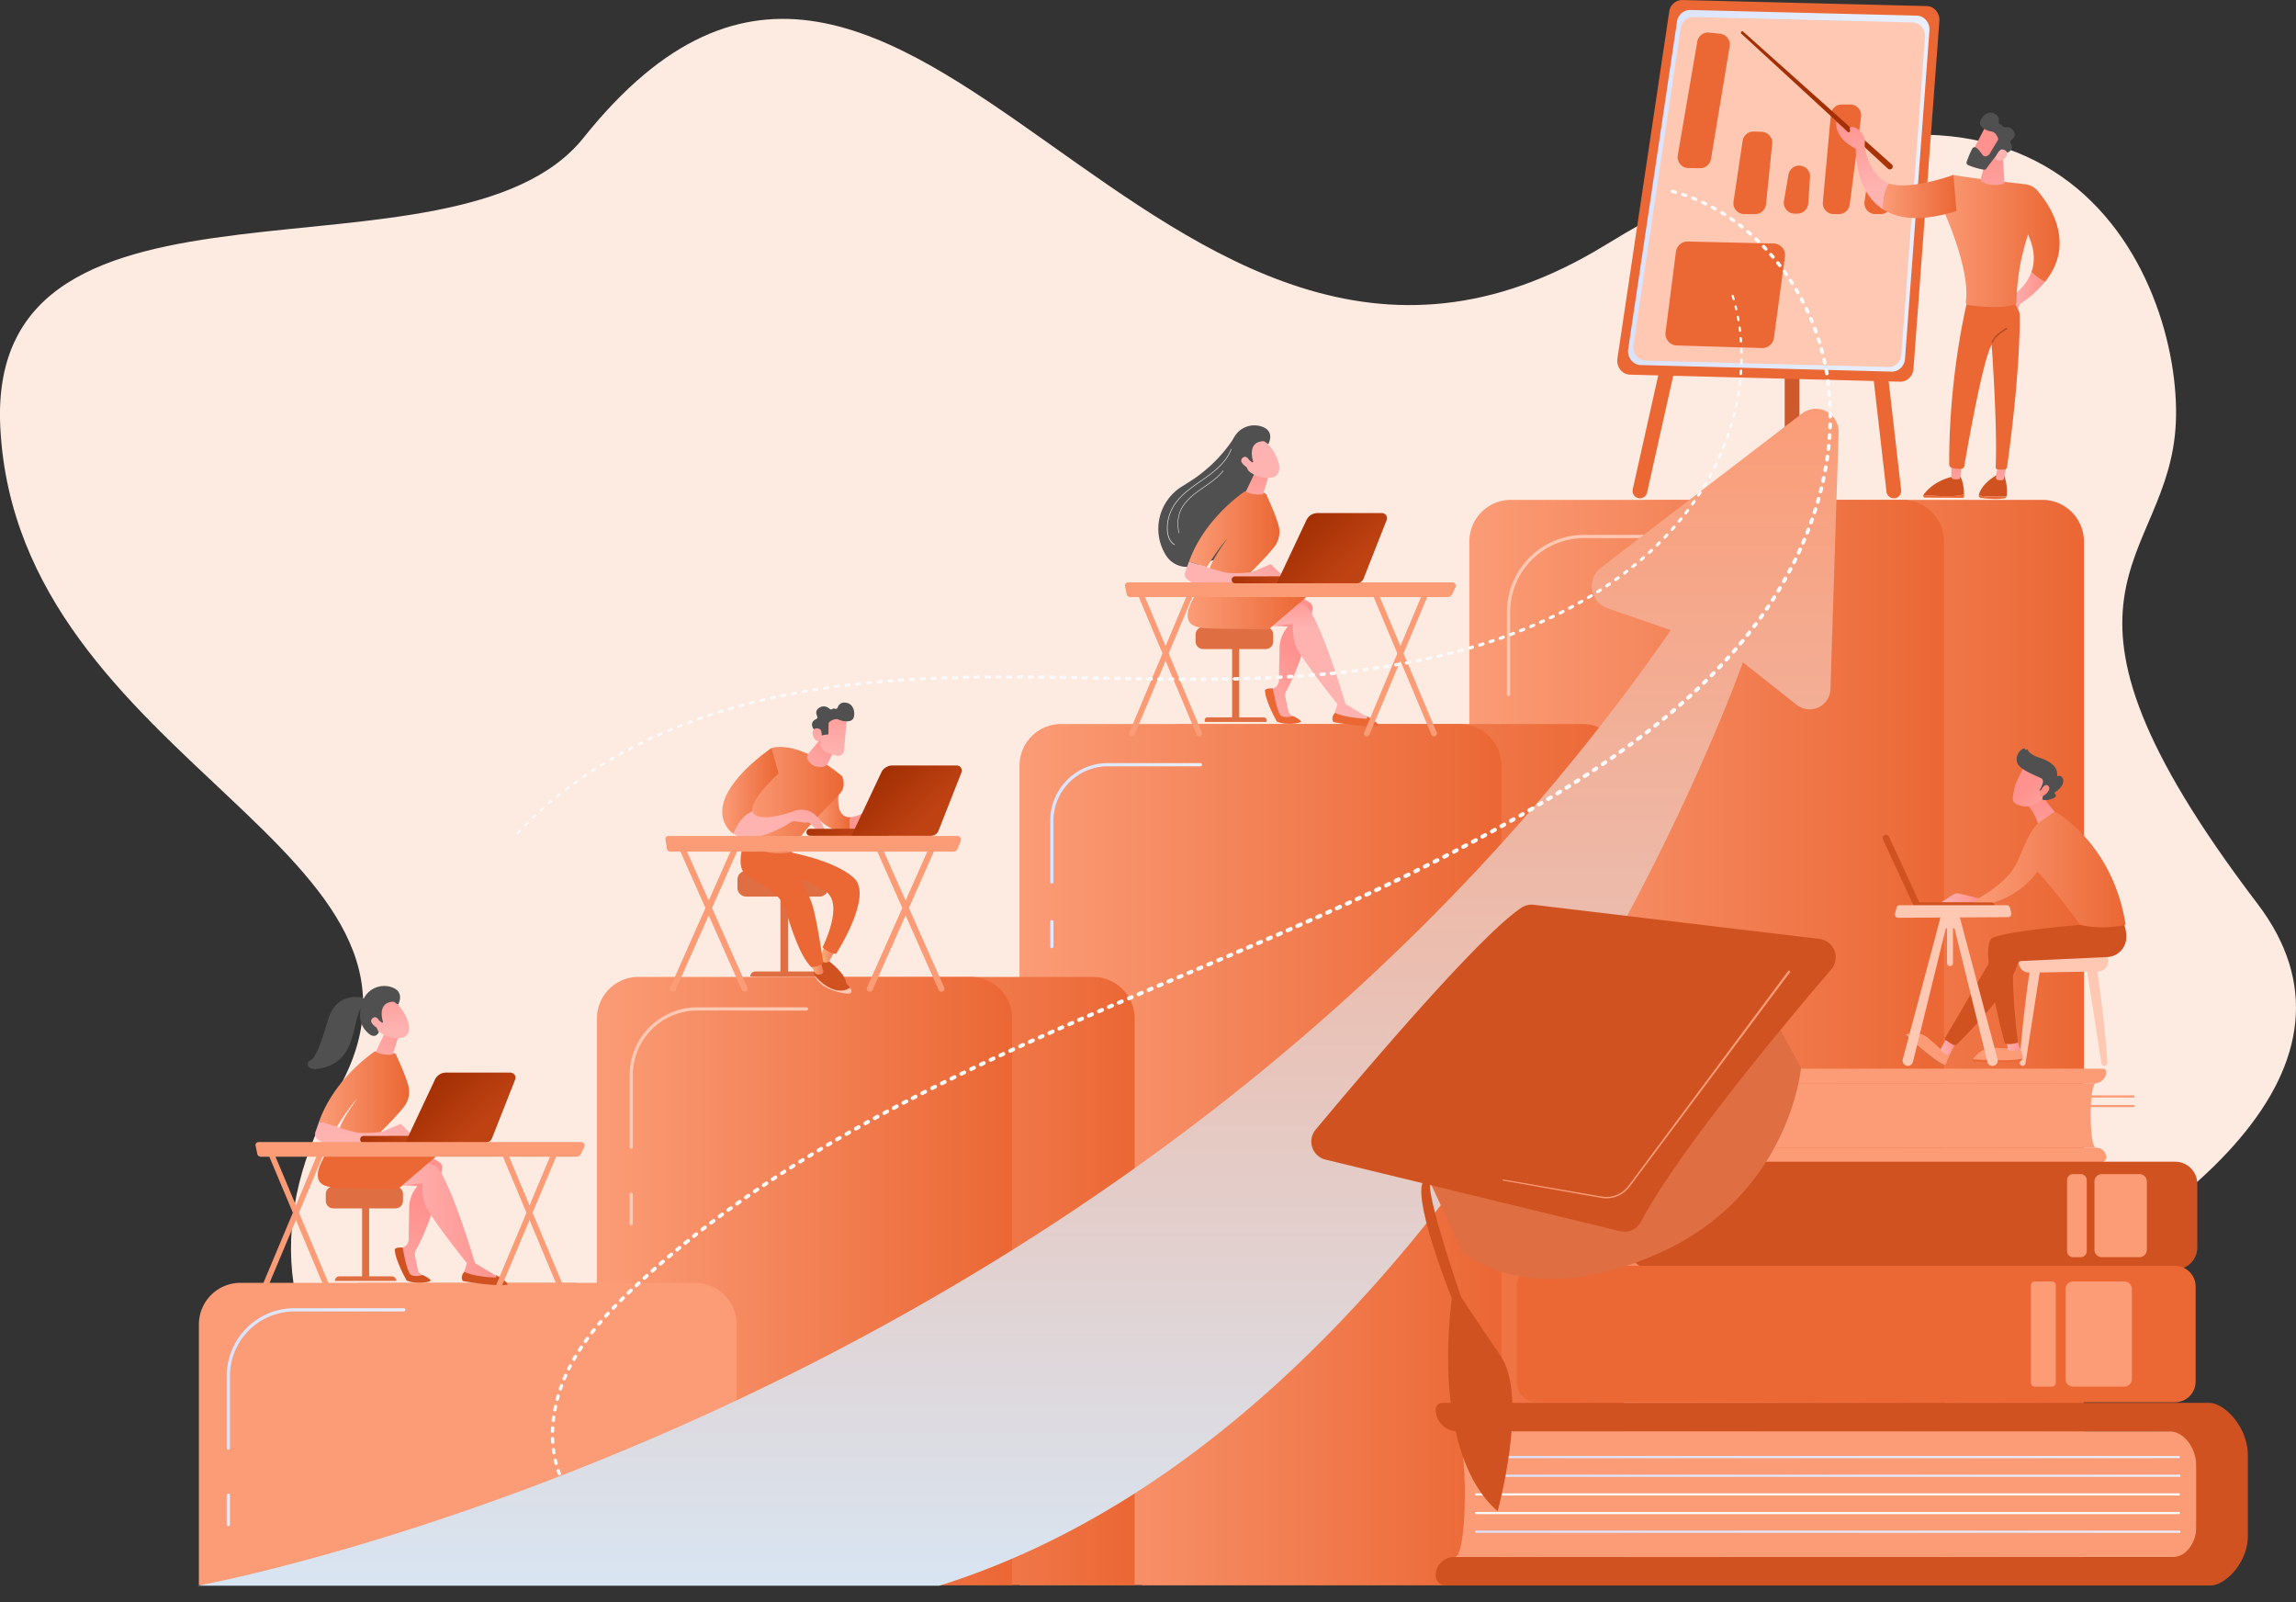 <svg viewBox="0 0 837 584" fill="none" xmlns="http://www.w3.org/2000/svg"><rect x="0" y="0" width="837" height="584" fill="#333333" stroke="none"/><g clip-path="url(#a)"><path d="M212.723 50.21C165.931 108.757-5.188 50.688.107 155.767c6.218 123.041 173.529 154.072 122.652 242.272-50.876 88.2 11.772 183.331 227.833 174.753 216.06-8.579 560.11-128.032 472.387-243.371-87.723-115.338-32.119-123.115-29.783-175.368 2.335-52.254-43.882-165.245-208.065-64.684S331.194-98.042 212.723 50.21Z" fill="url(#b)"/><path d="M601.82 182.188h142.712c4.021 0 7.876 1.6 10.719 4.447a15.194 15.194 0 0 1 4.439 10.734v380.35H586.658V197.373a15.188 15.188 0 0 1 9.359-14.03 15.15 15.15 0 0 1 5.803-1.155Z" fill="url(#c)"/><path d="M550.809 182.188h142.712c4.02 0 7.875 1.6 10.718 4.447a15.19 15.19 0 0 1 4.44 10.734v380.35H535.646V197.373a15.19 15.19 0 0 1 4.44-10.734 15.147 15.147 0 0 1 10.719-4.446l.004-.005Z" fill="url(#d)"/><path d="M549.931 253.692a.58.58 0 0 1-.418-.174.593.593 0 0 1-.173-.418v-30.007a28.198 28.198 0 0 1 8.241-19.892 28.115 28.115 0 0 1 19.863-8.253h45.499a.59.59 0 0 1 .418 1.01.591.591 0 0 1-.418.174h-45.499a26.932 26.932 0 0 0-19.027 7.906 27.015 27.015 0 0 0-7.895 19.055V253.1a.581.581 0 0 1-.591.592Z" fill="#ffc8b3"/><path d="M549.931 285.528a.6.6 0 0 1-.417-.174.6.6 0 0 1-.174-.418v-12.241a.593.593 0 0 1 1.009-.419.593.593 0 0 1 .173.419v12.233a.582.582 0 0 1-.17.424.587.587 0 0 1-.421.176Z" fill="#FBFAFA"/><path d="M591.993 577.723h-175.7V279.07a15.207 15.207 0 0 1 4.441-10.737 15.154 15.154 0 0 1 10.721-4.447h145.38a15.145 15.145 0 0 1 10.72 4.447 15.179 15.179 0 0 1 4.438 10.737v298.653Z" fill="url(#e)"/><path d="M547.36 577.723h-175.7V279.07c0-4.027 1.598-7.889 4.441-10.737a15.154 15.154 0 0 1 10.721-4.447H532.21a15.142 15.142 0 0 1 10.72 4.447 15.179 15.179 0 0 1 3.286 4.927 15.216 15.216 0 0 1 1.153 5.81l-.009 298.653Z" fill="url(#f)"/><path d="M383.441 322.021a.59.59 0 0 1-.591-.592v-22.283a21.064 21.064 0 0 1 6.156-14.86 21 21 0 0 1 14.838-6.165h33.744a.59.59 0 1 1 0 1.183h-33.744a19.822 19.822 0 0 0-13.999 5.821 19.873 19.873 0 0 0-5.809 14.021v22.263a.6.6 0 0 1-.166.435.597.597 0 0 1-.429.177Z" fill="url(#g)"/><path d="M383.441 345.612a.594.594 0 0 1-.591-.592v-9.072a.593.593 0 0 1 1.009-.419c.11.111.173.262.173.419v9.092a.597.597 0 0 1-.18.406.596.596 0 0 1-.411.166Z" fill="url(#h)"/><path d="M277.391 356.061h121.084c4.021 0 7.876 1.599 10.719 4.446a15.19 15.19 0 0 1 4.44 10.734v206.482H262.232V371.241a15.19 15.19 0 0 1 4.44-10.734 15.147 15.147 0 0 1 10.719-4.446Z" fill="url(#i)"/><path d="M232.758 356.061h121.085c4.02 0 7.875 1.599 10.718 4.446a15.19 15.19 0 0 1 4.44 10.734v206.482H217.6V371.241c0-4.026 1.597-7.887 4.439-10.734a15.148 15.148 0 0 1 10.719-4.446Z" fill="url(#j)"/><path d="M230.114 418.698a.591.591 0 0 1-.591-.592v-26.271a24.748 24.748 0 0 1 7.233-17.457 24.671 24.671 0 0 1 17.432-7.243h39.814a.59.59 0 0 1 .418 1.01.591.591 0 0 1-.418.174h-39.814a23.485 23.485 0 0 0-16.597 6.895 23.551 23.551 0 0 0-6.885 16.621v26.271a.6.6 0 0 1-.592.592Zm0 27.874a.591.591 0 0 1-.591-.592v-10.688a.591.591 0 0 1 1.183 0v10.688a.6.6 0 0 1-.592.592Z" fill="#ffc8b3"/><path d="M268.508 577.723H117.111v-94.979c0-4.027 1.598-7.889 4.441-10.737a15.155 15.155 0 0 1 10.722-4.447h121.084a15.145 15.145 0 0 1 10.715 4.451 15.185 15.185 0 0 1 4.435 10.733v94.979Z" fill="#fb9c77"/><path d="M223.881 577.723H72.5v-94.979a15.199 15.199 0 0 1 4.438-10.736 15.155 15.155 0 0 1 10.72-4.448h121.085a15.151 15.151 0 0 1 10.705 4.456 15.194 15.194 0 0 1 4.433 10.728v94.979Z" fill="#fb9c77"/><path d="M83.245 528.372a.59.59 0 0 1-.59-.592v-26.271a24.744 24.744 0 0 1 7.232-17.456 24.676 24.676 0 0 1 17.432-7.24h39.814a.58.58 0 0 1 .449.154.59.59 0 0 1-.449 1.026h-39.814a23.493 23.493 0 0 0-16.596 6.896 23.564 23.564 0 0 0-6.887 16.62v26.271a.594.594 0 0 1-.59.592Z" fill="url(#k)"/><path d="M83.245 556.241a.58.58 0 0 1-.547-.364.593.593 0 0 1-.044-.228v-10.687a.594.594 0 0 1 .591-.592.59.59 0 0 1 .591.592v10.687a.593.593 0 0 1-.59.592Z" fill="url(#l)"/><path d="M690.385 181.621c.105-.001.209-.008.312-.021a2.672 2.672 0 0 0 1.794-.999 2.69 2.69 0 0 0 .562-1.977L676.225 31.877a2.694 2.694 0 0 0-1.93-2.28 2.681 2.681 0 0 0-3.32 1.847c-.097.34-.127.695-.086 1.046l16.828 146.747a2.687 2.687 0 0 0 2.668 2.384Zm-92.554 0a2.685 2.685 0 0 0 2.615-2.1l32.836-146.748a2.685 2.685 0 0 0-2.029-3.208 2.68 2.68 0 0 0-3.204 2.033l-32.837 146.747a2.7 2.7 0 0 0 .36 2.032 2.672 2.672 0 0 0 1.693 1.178c.185.043.375.065.566.066Z" fill="#eb6734"/><path d="M653.296 181.621a2.676 2.676 0 0 0 2.477-1.66 2.67 2.67 0 0 0 .203-1.028v-72.416a2.684 2.684 0 0 0-5.365 0v72.416a2.686 2.686 0 0 0 .787 1.901 2.691 2.691 0 0 0 1.898.787Z" fill="url(#m)"/><path d="m706.993 7.666-9.441 126.786c-.197 2.681-2.327 4.728-4.847 4.662l-98.51-2.565c-2.873-.074-5.024-2.832-4.572-5.858L608.504 4.275a4.836 4.836 0 0 1 4.798-4.267l89.069 2.204c2.725.057 4.835 2.556 4.622 5.454Z" fill="#eb6734"/><path d="m698.746 5.693-82.597-2.055a4.851 4.851 0 0 0-4.798 4.267l-17.789 119.292c-.452 3.03 1.699 5.788 4.568 5.862l91.491 2.384c2.521.066 4.647-1.981 4.848-4.666l8.899-119.617c.217-2.902-1.897-5.401-4.622-5.467Z" fill="url(#n)"/><path d="m697.281 8.18-79.933-1.977a4.679 4.679 0 0 0-3.103 1.184 4.692 4.692 0 0 0-1.539 2.947l-17.219 115.445c-.435 2.931 1.642 5.598 4.425 5.672l88.54 2.302c2.438.066 4.515-1.915 4.691-4.521l8.62-115.774c.201-2.8-1.843-5.217-4.482-5.278Z" fill="#ffc8b3"/><path d="m618.735 15.168-7.105 41.43a3.976 3.976 0 0 0 3.87 4.654l4.261.05a3.973 3.973 0 0 0 3.965-3.326l6.818-41.073a3.988 3.988 0 0 0-1.98-4.126 3.972 3.972 0 0 0-1.538-.486l-3.973-.411a3.97 3.97 0 0 0-4.318 3.288Zm16.541 36.165-3.324 22.123a3.967 3.967 0 0 0 .914 3.191 3.961 3.961 0 0 0 3.014 1.384h3.965a3.976 3.976 0 0 0 3.957-3.576l2.245-22.041a3.981 3.981 0 0 0-.969-3.029 3.966 3.966 0 0 0-2.873-1.353l-2.873-.082a3.97 3.97 0 0 0-2.67.92 3.987 3.987 0 0 0-1.386 2.463Zm16.703 12.319-1.642 9.57a3.985 3.985 0 0 0 2.327 4.323c.54.236 1.127.348 1.716.33l.969-.021a3.97 3.97 0 0 0 2.629-1.11 3.984 3.984 0 0 0 1.209-2.59l.664-9.536a3.97 3.97 0 0 0-1.057-2.993 3.974 3.974 0 0 0-2.908-1.266 3.976 3.976 0 0 0-3.907 3.293Zm15.462-21.942-2.927 31.98a3.989 3.989 0 0 0 1.023 3.045 3.963 3.963 0 0 0 2.934 1.296h1.897a3.968 3.968 0 0 0 3.94-3.465l4.146-31.98a3.995 3.995 0 0 0-.955-3.14 3.974 3.974 0 0 0-2.986-1.353h-3.115a3.965 3.965 0 0 0-2.68 1.039 3.977 3.977 0 0 0-1.277 2.578Zm12.899 27.512-.632 4.246a3.997 3.997 0 0 0 .924 3.182 3.98 3.98 0 0 0 3.009 1.38h1.933a3.966 3.966 0 0 0 3.94-3.485l.53-4.242c1.169 4.842-1.548-4.468-3.937-4.472h-1.83a3.971 3.971 0 0 0-3.937 3.39Zm-69.379 22.501-3.788 29.411a4.229 4.229 0 0 0 .977 3.286 4.227 4.227 0 0 0 3.086 1.487l31.117.949a4.23 4.23 0 0 0 4.314-3.658l4.026-29.646a4.229 4.229 0 0 0-4.104-4.797l-31.355-.72a4.224 4.224 0 0 0-2.84 1.027 4.237 4.237 0 0 0-1.433 2.661Z" fill="#eb6734"/><path d="M689.692 61.465a1.054 1.054 0 0 0 .312-.774 1.038 1.038 0 0 0-.357-.755L635.466 11.53a.506.506 0 0 0-.554-.078.508.508 0 0 0-.123.822l53.47 49.203a1.033 1.033 0 0 0 1.424-.02l.009.008Z" fill="url(#o)"/><path d="M721.365 180.639a.978.978 0 0 1 .025-.235c1.158-4.603 6.912-7.468 6.912-7.468l2.282.176c1.314 4.062 1.141 6.548.932 7.658 0 .029 0 .058-.025.091a54.213 54.213 0 0 1-10.126-.222Z" fill="#d15221"/><path d="M731.491 180.861a.987.987 0 0 1-.722.731c-2.676.564-6.929.111-8.714-.123a.823.823 0 0 1-.69-.822c3.362.387 6.752.459 10.126.214Z" fill="#eb6734"/><path d="M740.527 99.139c1.408 1.508 3.48 2.807 4.925 3.621a41.025 41.025 0 0 1-9.03 8.04l-1.116 2.512-3.579-4.296s6.436-3.21 8.8-9.877Z" fill="url(#p)"/><path d="m731.5 169.713-.965 4.657a.752.752 0 0 1-.648.625 6.415 6.415 0 0 1-1.498-.025.942.942 0 0 1-.611-.403.97.97 0 0 1-.145-.719l.669-4.135h3.198Z" fill="url(#q)"/><path d="M711.49 180.811c2.516-.07 3.821-.366 4.515-.641v.769a.502.502 0 0 1-.476.509l-13.829-.09a.63.63 0 0 1-.5-.324.642.642 0 0 1-.009-.597c1.769.148 6.403.485 10.299.374Z" fill="#eb6734"/><path d="M701.164 180.437a.498.498 0 0 1 .058-.106c1.231-1.706 4.33-5.11 10.474-6.577l2.952-.095s1.313 2.286 1.338 6.52c-.673.275-1.979.571-4.515.641-3.875.103-8.509-.235-10.307-.383Z" fill="#d15221"/><path d="M715.193 169.174c-.033.222-.435 3.568-.591 4.863a.647.647 0 0 1-.542.58 6.793 6.793 0 0 1-2.028-.029.873.873 0 0 1-.66-.88v-5.249l3.821.715Z" fill="url(#r)"/><path d="M717.558 108.12s-7.109 27.068-6.978 61.132a1.329 1.329 0 0 0 1.047 1.287c1.078.243 2.178.371 3.283.382a1.236 1.236 0 0 0 1.162-1.023c.997-5.858 6.723-38.849 9.982-44.205 0 0 2.147 29.382 1.461 44.628a.72.72 0 0 0 .637.752c.879.097 1.767.097 2.647 0a.963.963 0 0 0 .858-.822c.71-4.957 4.798-34.463 4.626-55.714 0-1.201-3.165-6.413-3.165-6.413l-15.56-.004Z" fill="#eb6734"/><path d="M706.656 71.664c1.231-3.19 3.345-5.373 5.459-7.892 7.918 1.438 20.897 2.72 26.306 3.403a6.878 6.878 0 0 1 4.351 2.339c4.417 5.118 14.104 19.126 2.701 33.246-1.461-.822-3.534-2.113-4.925-3.621 1.26-3.56 1.362-8.114-1.281-13.697-.09.444-.202.883-.337 1.316a81.344 81.344 0 0 0-3.833 23.401.726.726 0 0 1-.456.683c-4.798 1.927-14.029.781-17.132.316a1.038 1.038 0 0 1-.871-1.184c1.523-11.037-6.288-29.185-8.348-33.74-.3-.666-.833-1.2-1.498-1.5a42.388 42.388 0 0 1-.981-.46c.238-.884.52-1.755.845-2.61Z" fill="url(#s)"/><path d="m730.129 56.557.563 9.866a.607.607 0 0 1-.456.624c-1.231.317-4.704.946-7.713-.768a.985.985 0 0 1-.447-1.123l2.516-8.866 5.537.267Z" fill="url(#t)"/><path d="M723.964 45.792c-.131.119-5.398 10.482-5.398 10.482l5.973 2.877 6.448-9.08s-4.885-6.314-7.023-4.28Z" fill="url(#u)"/><path d="M728.348 50.313a.951.951 0 0 1-.074.822l-2.98 4.974a.961.961 0 0 1-.16.201c-.357.334-1.568 1.295-2.508 0-.821-1.113-1.547-2.129-2.352-2.548a.952.952 0 0 0-1.284.411 35.57 35.57 0 0 0-2.053 4.842.952.952 0 0 0 .554 1.168c1.837.77 3.755 1.33 5.718 1.669a.955.955 0 0 0 .903-.383c.911-1.253 3.485-4.752 4.359-5.627.874-.876 2.323-.506 3.001-.308a.944.944 0 0 0 .759-.103c.69-.411 1.892-1.447.792-3.198a.948.948 0 0 1 .296-1.295c.767-.51 1.6-1.46.821-2.997-.78-1.537-2.242-1.697-3.218-1.578a.985.985 0 0 1-1.039-.575.63.63 0 0 0-.492-.387.92.92 0 0 1-.746-.724.918.918 0 0 1-.001-.365 2.477 2.477 0 0 0-.185-1.642 2.463 2.463 0 0 0-1.178-1.157c-2.578-1.419-4.835.892-5.41 2.844-.575 1.953 2.307 3.33 4.105 3.56 1.346.185 2.076 1.64 2.372 2.396Z" fill="#505050"/><path d="M727.367 57.688s1.145-3.359 2.611-3.236c1.465.124 2.623 1.587.821 3.231-2.278 2.047-3.432.005-3.432.005Z" fill="url(#v)"/><path d="M726.324 125.002c.059 0 .116-.02.163-.057a.266.266 0 0 0 .095-.144c.591-2.277 5.008-4.785 5.049-4.809a.265.265 0 0 0 .103-.366.265.265 0 0 0-.362-.103c-.193.107-4.662 2.643-5.311 5.142a.274.274 0 0 0 .029.204.268.268 0 0 0 .164.125l.07.008Z" fill="url(#w)"/><path d="M688.542 66.834c7.528 2.754 23.569-3.063 23.569-3.063l1.104 13.126c-12.847 4.069-21.204 2.877-26.643-.53a17.967 17.967 0 0 1 1.97-9.533Z" fill="url(#x)"/><path d="m676.553 53.285 3.152-.624s.858 10.038 7.877 13.75c.309.16.63.297.96.41a17.948 17.948 0 0 0-1.97 9.533c-11.046-6.922-10.019-23.069-10.019-23.069Z" fill="url(#y)"/><path d="m679.566 53.536.16-.875a4.815 4.815 0 0 0-1.084-4.242c-2.512-3.042-4.351-1.924-4.351-1.924a6.8 6.8 0 0 1 .124 1.233.55.55 0 0 1-.33.485.541.541 0 0 1-.578-.099l-4.104-3.773s-1.149 5.993 7.647 10.112l2.516-.917Z" fill="url(#z)"/><path d="M72 577.961s337.773-60.672 537.083-348.276l-23.093-8.007a8.488 8.488 0 0 1-5.594-6.671 8.496 8.496 0 0 1 3.214-8.095l73.303-56.195a8.298 8.298 0 0 1 12.21 2.381 8.333 8.333 0 0 1 1.142 4.488l-2.98 93.589a7.607 7.607 0 0 1-4.394 6.665 7.592 7.592 0 0 1-7.919-.939l-19.591-15.513s-97.172 275.111-292.976 336.573H72Z" fill="url(#A)"/><path d="M287.332 324.681H284.5v30.657h2.832v-30.657Z" fill="#df6e42"/><path d="M273.516 355.93h24.795a1.848 1.848 0 0 0-1.843-1.846h-21.109a1.84 1.84 0 0 0-1.843 1.846Zm25.21-38.549h-26.663a3.237 3.237 0 0 0-3.235 3.239v2.931a3.237 3.237 0 0 0 3.235 3.239h26.663a3.236 3.236 0 0 0 3.234-3.239v-2.931a3.236 3.236 0 0 0-3.234-3.239Z" fill="#df6e42"/><path d="M301.682 349.907s8.081 5.833 6.678 9.755c0 0-8.842-3.823-9.913-6.832-1.071-3.009.181-4.341.181-4.341l3.054 1.418Z" fill="#d15221"/><path d="m300.468 345.016-1.322 3.827a1.327 1.327 0 0 0 .517 1.562 3.4 3.4 0 0 0 1.092.411 1.544 1.544 0 0 0 1.712-.777l1.58-2.984-3.579-2.039Z" fill="url(#B)"/><path d="M287.602 310.574s16.603 2.877 23.725 9.454c7.121 6.577-6.535 27.607-6.535 27.607s-2.241 0-4.95-2.343c0 0 8.099-15.81 1.117-20.418-7.844-5.183-16.891-6.35-16.891-6.35l3.374-7.461.16-.489Z" fill="#eb6734"/><path d="M306.957 357.491c-1.777-.822-6.81-4.349-7.659-4.521-.85-.173-2.319.822-2.319.822a2.29 2.29 0 0 0 .024 1.768c1.182 1.434 3.805 4.159 7.331 5.179 2.594.748 4.408.049 5.537-.765a7.482 7.482 0 0 0-2.914-2.483Z" fill="#d15221"/><path d="M304.333 360.776c-3.526-1.019-6.157-3.745-7.331-5.179.259.76.854 1.738 2.13 2.877 3.161 2.849 9.199 3.872 10.483 3.675 1.035-.156.936-1.11.255-2.146-1.129.822-2.943 1.521-5.537.773Z" fill="#ffc8b3"/><path d="M295.467 351.338c0 .489 1.022 2.171 1.609 3.116a1.516 1.516 0 0 0 1.293.723 3.84 3.84 0 0 0 1.067-.127.995.995 0 0 0 .665-1.233l-1.145-3.909-3.489 1.43Z" fill="url(#C)"/><path d="M271.62 305.579s-3.694 9.865 0 12.879c3.694 3.013 12.486 6.383 14.448 12.364 1.962 5.981 5.304 17.606 9.765 21.72 0 0 3.136-.304 4.31-1.554 0 0-2.545-17.354-4.219-21.806-1.453-3.856-3.592-9.421-7.688-12.529-1.174-.892-.969-2.302-.411-3.671l.994-2.495-17.199-4.908Z" fill="#eb6734"/><path d="M310.079 297.843c-6.185.374-4.256-9.52-4.145-9.914l-9.383 6.638s.496 5.291 8.295 8.065a9.697 9.697 0 0 0 5.373.391 8.555 8.555 0 0 1-.14-5.18Z" fill="url(#D)"/><path d="M322.032 294.863c-2.302-1.603-4.925 0-4.925 0-3.083 2.018-5.361 2.877-7.039 2.98a8.544 8.544 0 0 0 .139 5.179c3.452-.744 5.923-3.243 6.978-4.521a1.12 1.12 0 0 1 1.543-.169c.48.382.944.9.862 1.447-.168 1.077 1.08 1.422 1.174 1.032.094-.391-.41-2.709-.41-2.709s2.499 2.516 3.476 3.482c.977.966 2.2 0 2.2 0s-1.695-5.114-3.998-6.721Z" fill="url(#E)"/><path d="M281.25 272.654s8.993-3.605 25.735 10.235c0 0 1.396 2.898-.127 5.475-1.523 2.578-16.061 15.16-18.048 22.123 0 0-8.66 2.816-17.617-3.863-.008 0 .788-19.402 10.057-33.97Z" fill="url(#F)"/><path d="m299.03 269.435-4.429 5.377a1.762 1.762 0 0 0-.23 1.895c.612 1.257 2.073 3.083 5.308 2.832a2.713 2.713 0 0 0 2.232-1.525l3.095-6.413-5.976-2.166Z" fill="url(#G)"/><path d="M274.283 295.677c-1.043-4.258 9.535-13.754 9.535-13.754l-2.57-9.269s-22.837 15.209-17.017 27.471a8.898 8.898 0 0 0 3.234 3.81c1.831-4.961 4.762-7.234 6.818-8.258Z" fill="url(#H)"/><path d="M290.304 295.303s-12.539 4.875-15.597 1.208a2.148 2.148 0 0 1-.41-.842c-2.053 1.023-4.987 3.288-6.826 8.254 6.596 4.221 17.867-2.348 20.933-4.284a2.276 2.276 0 0 1 1.683-.312c1.178.247 3.21.604 4.301.436 1.605-.247 3.908 5.413 6.502 3.666-.029.008-2.229-9.832-10.586-8.126Z" fill="url(#I)"/><path d="M308.665 261.539c.032.127-.616 7.81-.973 11.99a2.189 2.189 0 0 1-.938 1.604 2.17 2.17 0 0 1-1.833.295l-2.779-.822a4.216 4.216 0 0 1-2.327-1.73c-.263-.411-.529-.822-.821-1.283l1.309-10.182s7.619-2.766 8.362.128Z" fill="url(#J)"/><path d="M308.101 256.096a2.46 2.46 0 0 0-2.713 1.747.825.825 0 0 1-.779.536.809.809 0 0 1-.325-.071.666.666 0 0 0-.383-.088.666.666 0 0 0-.364.145.817.817 0 0 1-1.072 0c-.759-.657-2.114-1.414-3.694-.476-1.58.937-1.293 2.26-.878 3.107a.82.82 0 0 1-.134.943.821.821 0 0 1-.277.192c-2.052.929-1.473 2.585-1.1 3.288a.824.824 0 0 0 .501.411c.661.185 2.196.736 2.463 1.912.024.102.045.234.07.374a11.44 11.44 0 0 1 2.565-.432l.09-3.934a.827.827 0 0 1 .325-.641c.632-.481 2.101-1.414 3.378-.822 1.678.785 4.896 1.163 5.459-.822.562-1.986-.14-5.188-3.132-5.369Z" fill="#505050"/><path d="M299.302 269.916s.821-3.506-.493-4.193c-1.313-.686-3.107-.061-2.438 2.335.838 2.993 2.931 1.858 2.931 1.858Z" fill="url(#K)"/><path d="M296.727 304.926h.062l26.31-.029a1.177 1.177 0 0 0 1.178-1.18 1.18 1.18 0 0 0-1.178-1.179l-26.306.028a1.182 1.182 0 0 0-.061 2.36h-.005Z" fill="url(#L)"/><path d="M346.75 281.002h-21.91a4.176 4.176 0 0 0-3.776 2.396l-10.13 21.511h27.229a2.536 2.536 0 0 0 2.36-1.607l7.857-19.92a1.76 1.76 0 0 0-.818-2.176 1.743 1.743 0 0 0-.812-.204Z" fill="url(#M)"/><path d="M331.317 292.015c-.477 1.475-.128 2.914.779 3.206.907.292 2.032-.67 2.504-2.146s.123-2.914-.784-3.206c-.907-.292-2.027.686-2.499 2.146Z" fill="url(#N)"/><path d="M343.199 361.438a1.16 1.16 0 0 0 .435-.087 1.049 1.049 0 0 0 .588-.582 1.07 1.07 0 0 0-.009-.828l-23.187-52.261a1.117 1.117 0 0 0-1.453-.559 1.033 1.033 0 0 0-.589.579 1.067 1.067 0 0 0-.08.414c.002.142.033.283.09.413l23.174 52.261c.091.197.236.363.419.479.183.115.396.174.612.171Z" fill="#fb9c77"/><path d="M317.079 361.438a1.104 1.104 0 0 0 1.014-.65l23.191-52.261a1.067 1.067 0 0 0-.227-1.175 1.055 1.055 0 0 0-.352-.231 1.117 1.117 0 0 0-1.453.559l-23.187 52.261a1.052 1.052 0 0 0-.088.413 1.05 1.05 0 0 0 .314.766 1.14 1.14 0 0 0 .788.318Zm-45.656 0c.15-.001.299-.03.439-.087a1.073 1.073 0 0 0 .586-.583 1.067 1.067 0 0 0-.008-.827l-23.19-52.261a1.113 1.113 0 0 0-1.453-.559 1.057 1.057 0 0 0-.579 1.405l23.191 52.262a1.095 1.095 0 0 0 1.014.65Z" fill="#fb9c77"/><path d="M245.301 361.438a1.11 1.11 0 0 0 1.018-.65l23.199-52.261a1.05 1.05 0 0 0-.225-1.177 1.033 1.033 0 0 0-.354-.229 1.117 1.117 0 0 0-1.453.559L244.3 359.941a1.071 1.071 0 0 0-.01.828 1.057 1.057 0 0 0 .588.582c.135.055.278.084.423.087Z" fill="#fb9c77"/><path d="M242.585 306.064a1.262 1.262 0 0 1 .217-.966 1.013 1.013 0 0 1 .821-.411h105.488a1.17 1.17 0 0 1 1.009.621 1.47 1.47 0 0 1 .078 1.29l-1.141 2.775a1.598 1.598 0 0 1-1.453 1.04H244.329a1.231 1.231 0 0 1-1.186-1.102l-.558-3.247Z" fill="#fb9c77"/><path d="M134.565 438.638h-2.557v27.689h2.557v-27.689Z" fill="#df6e42"/><path d="M122.09 466.861h22.39a1.663 1.663 0 0 0-1.642-1.669h-19.086a1.67 1.67 0 0 0-1.537 1.031 1.66 1.66 0 0 0-.125.638Zm22.079-34.425h-22.653a2.752 2.752 0 0 0-2.75 2.754v2.487a2.752 2.752 0 0 0 2.75 2.754h22.653a2.752 2.752 0 0 0 2.75-2.754v-2.487a2.752 2.752 0 0 0-2.75-2.754Z" fill="#df6e42"/><path d="M152.161 420.178a22.19 22.19 0 0 1 8.07 3.449 2.14 2.14 0 0 1 .94 2.055c-.513 4.057-2.615 17.186-9.551 30.007a3.239 3.239 0 0 0-.308 2.215l1.202 5.615 2.237 2.101h-5.746l-3.854-10.396 1.642-.522a3.102 3.102 0 0 0 2.167-2.906l.193-11.139c-.164-4.962 3.037-8.386 3.037-8.386l-9.19-.448 9.161-11.645Z" fill="url(#O)"/><path d="M156.995 466.619c.525.686-5.64 1.594-8.755.09 0 0-4.318-7.522-4.318-11.394 0 0 .345-.79 2.873-.613 0 0 1.453 8.908 2.984 9.907 1.531.998 4.281.098 4.281.098s2.171.9 2.935 1.912Z" fill="#d15221"/><path d="M144.17 432.436c.049-.087 9.896-1.188 9.896-1.188a22.73 22.73 0 0 0 .686 7.127c1.005 4.111 15.461 22.008 15.461 22.008l-1.514 4.81a24.325 24.325 0 0 0 13.832.822l-9.395-5.644s-8.792-30.007-14.177-35.351l-9.851-3.42-4.938 10.836Z" fill="url(#P)"/><path d="M122.091 414.978s-5.673 8.447-6.157 12.302c-.485 3.856 1.555 5.422 7.507 5.681 5.952.259 21.84.251 21.84.251l13.546-11.604s-9.884-3.531-12.454-4.522c-2.569-.99-24.282-2.108-24.282-2.108Z" fill="#eb6734"/><path d="M169.268 463.573s-1.642 1.582-.53 3.342c0 0 12.93 2.297 16.418 1.233 0 0-.73-1.644-4.683-3.56l.292.222a.478.478 0 0 1 .161.542.47.47 0 0 1-.473.309c-2.582-.128-7.971-.592-11.185-2.088Z" fill="#d15221"/><path d="M137.429 413.86s6.609-6.302 9.851-10.474a8.86 8.86 0 0 0 1.498-7.966c-1.485-5.007-4.125-10.199-4.367-11.004-.365-1.233-7.774-1.188-7.774-1.188s-14.575 9.454-20.301 25.522l6.432 2.006s3.805-6.396 7.565-10.461c0 0-6.506 8.607-6.736 12.134l13.832 1.431Z" fill="url(#Q)"/><path d="M145.318 377.514c-.078.259-2.011 6.676-2.163 6.811-.152.136-4.24.354-6.157-.966l3.284-6.844 5.036.999Z" fill="url(#R)"/><path d="M142.141 364.019s3.489 1.476 5.861 6.528c2.373 5.052.604 7.399-1.642 7.699-2.245.3-5.557.271-9.079-2.989-3.522-3.259.324-12.989 4.86-11.238Z" fill="url(#S)"/><path d="M139.67 372.582s-2.635-7.399 3.907-7.478l1.539 1.077s2.402-4.11-1.539-6.05a8.357 8.357 0 0 0-6.897-.049 8.4 8.4 0 0 0-4.596 5.15c-1.678 5.315-.693 8.747 2.094 11.287 2.787 2.541 3.94-.341 3.94-.341s-1.519-2.376-.903-3.65c.616-1.274 2.052.263 2.052.263l.403-.209Z" fill="#505050"/><path d="M138.935 373.403s-1.33-3.806-3.108-2.289c-1.777 1.517 1.445 3.514 2.705 4.164l.403-1.875Z" fill="url(#T)"/><path d="m150.897 414.324-4.852-4.682-6.715 2.841s-6.682 1.036-10.508 0l-3.825-1.04-8.653-2.689-1.358 3.844a2.315 2.315 0 0 0 .845 2.655c.688.516 1.418.971 2.184 1.361 1.137.501 28.059-.341 28.059-.341l4.823-1.949Z" fill="url(#U)"/><path d="M132.598 366.042a1.498 1.498 0 0 0-.894-2.499c-3.834-.601-9.683 0-12.138 8.221-2.766 9.261-4.568 13.889-6.415 14.703a1.505 1.505 0 0 0-.947 1.356 1.508 1.508 0 0 0 .865 1.411c.895.411 2.175.542 4.006.139 14.12-3.099 10.59-18.283 15.523-23.331Z" fill="#505050"/><path d="M132.521 416.536h.065l28.153-.029c.335 0 .655-.133.891-.37a1.258 1.258 0 0 0 0-1.784 1.256 1.256 0 0 0-.891-.37l-28.153.029a1.263 1.263 0 0 0-1.291 1.231 1.26 1.26 0 0 0 1.23 1.293h-.004Z" fill="url(#V)"/><path d="M186.047 390.935h-23.445a4.469 4.469 0 0 0-4.043 2.565l-10.84 23.019h29.142a2.721 2.721 0 0 0 2.529-1.718l8.402-21.301a1.882 1.882 0 0 0-.193-1.746 1.879 1.879 0 0 0-1.552-.819Z" fill="url(#W)"/><path d="M295.226 304.601h.065l28.154-.029a1.26 1.26 0 0 0 1.26-1.262 1.263 1.263 0 0 0-1.26-1.262l-28.154.029a1.259 1.259 0 0 0-1.291 1.231 1.262 1.262 0 0 0 1.23 1.293h-.004Z" fill="url(#X)"/><path d="M348.752 279h-23.445a4.469 4.469 0 0 0-4.043 2.565l-10.84 23.019h29.142a2.721 2.721 0 0 0 2.529-1.718l8.402-21.301a1.882 1.882 0 0 0-.193-1.746 1.878 1.878 0 0 0-1.552-.819Z" fill="url(#Y)"/><path d="M93.169 417.563a1.04 1.04 0 0 1 .246-.9 1.2 1.2 0 0 1 .895-.411h117.485a1.365 1.365 0 0 1 1.125.576 1.199 1.199 0 0 1 .09 1.204l-1.273 2.585a1.792 1.792 0 0 1-1.641.975H95.118a1.33 1.33 0 0 1-1.326-1.028l-.623-3.001Z" fill="#fb9c77"/><path d="M205.213 472.082c.141 0 .281-.03.41-.087a1.065 1.065 0 0 0 .538-1.385l-21.606-51.505a1.03 1.03 0 0 0-.56-.565 1.012 1.012 0 0 0-.795.01 1.066 1.066 0 0 0-.538 1.389l21.594 51.506a1.031 1.031 0 0 0 .957.637Z" fill="#fb9c77"/><path d="M180.861 472.082a1.034 1.034 0 0 0 .948-.637l21.627-51.506a1.066 1.066 0 0 0-.538-1.389 1.021 1.021 0 0 0-1.132.215 1.011 1.011 0 0 0-.222.34l-21.623 51.505a1.065 1.065 0 0 0 .537 1.385c.127.056.264.086.403.087Zm-60.798 0c.141 0 .281-.029.41-.086a1.06 1.06 0 0 0 .542-1.386l-21.623-51.505a1.01 1.01 0 0 0-.56-.563 1.025 1.025 0 0 0-.794.008 1.063 1.063 0 0 0-.542 1.389l21.623 51.506a1.036 1.036 0 0 0 .944.637Z" fill="#fb9c77"/><path d="M95.707 472.082a1.027 1.027 0 0 0 .944-.637l21.623-51.506a1.066 1.066 0 0 0-.538-1.389 1.022 1.022 0 0 0-1.355.555L94.758 470.61a1.066 1.066 0 0 0 .538 1.386c.13.056.27.085.41.086Z" fill="#fb9c77"/><path d="M451.734 234.767h-2.57v27.836h2.57v-27.836Z" fill="#df6e42"/><path d="M439.193 263.138h22.514v-.691a.987.987 0 0 0-.985-.987h-20.548a.99.99 0 0 0-.981.987v.691Zm22.201-34.611h-22.78a2.763 2.763 0 0 0-2.762 2.766v2.508a2.763 2.763 0 0 0 2.762 2.766h22.78a2.764 2.764 0 0 0 2.763-2.766v-2.508a2.764 2.764 0 0 0-2.763-2.766Z" fill="#df6e42"/><path d="M469.412 216.203a22.367 22.367 0 0 1 8.127 3.465 2.16 2.16 0 0 1 .948 2.056c-.517 4.077-2.631 17.264-9.601 30.175a3.235 3.235 0 0 0-.312 2.228l1.232 5.644 2.245 2.109h-5.783l-3.855-10.437 1.642-.522a3.127 3.127 0 0 0 2.18-2.923l.193-11.201c-.164-4.99 3.054-8.431 3.054-8.431l-9.24-.452 9.17-11.711Z" fill="url(#Z)"/><path d="M474.291 262.895c.526.691-5.672 1.603-8.804.091 0 0-4.342-7.564-4.342-11.457 0 0 .344-.793 2.893-.612 0 0 1.457 8.953 2.997 9.956 1.539 1.003 4.305.102 4.305.102s2.176.901 2.951 1.92Z" fill="#eb6734"/><path d="M461.395 228.527c.049-.086 9.945-1.192 9.945-1.192-.146 2.41.086 4.827.689 7.165 1.014 4.147 15.549 22.123 15.549 22.123l-1.523 4.838a24.475 24.475 0 0 0 13.906.822l-9.44-5.677s-8.842-30.163-14.256-35.544l-9.92-3.44-4.95 10.905Z" fill="url(#aa)"/><path d="M439.193 210.975s-5.701 8.496-6.157 12.368c-.455 3.872 1.564 5.451 7.549 5.71 5.984.259 21.959.255 21.959.255l13.636-11.67s-9.938-3.548-12.519-4.555c-2.582-1.007-24.468-2.108-24.468-2.108Z" fill="url(#ab)"/><path d="M486.65 259.833s-1.642 1.591-.533 3.362c0 0 12.999 2.306 16.525 1.262 0 0-.731-1.677-4.704-3.584l.291.226a.475.475 0 0 1-.026.776.473.473 0 0 1-.286.079c-2.647-.152-8.057-.633-11.267-2.121Z" fill="#eb6734"/><path d="M462.269 170.634c0 .781-7.031 29.723-7.031 29.723l-20.031 5.903a8.996 8.996 0 0 1-10.154-3.848 18.14 18.14 0 0 1-2.332-13.684 18.116 18.116 0 0 1 8.016-11.324l2.837-1.784a53.208 53.208 0 0 0 15.351-14.663l1.071-1.537 12.273 11.214Z" fill="#505050"/><path d="M454.635 209.849s6.641-6.335 9.908-10.528a8.919 8.919 0 0 0 1.507-8.011c-1.494-5.036-4.146-10.252-4.388-11.062-.37-1.233-7.799-1.192-7.799-1.192s-14.657 9.524-20.412 25.658l6.465 2.015s3.825-6.429 7.606-10.515c0 0-6.539 8.632-6.773 12.196l13.886 1.439Z" fill="url(#ac)"/><path d="M462.549 173.293c-.078.259-2.023 6.713-2.175 6.844-.152.132-4.261.358-6.198-.966l3.283-6.885 5.09 1.007Z" fill="url(#ad)"/><path d="M459.354 159.741s3.51 1.483 5.894 6.576c2.385 5.093.604 7.424-1.642 7.745-2.245.32-5.586.271-9.124-3.009-3.538-3.28.308-13.072 4.872-11.312Z" fill="url(#ae)"/><path d="M456.872 168.328s-2.648-7.44 3.92-7.519l1.547 1.086s2.414-4.111-1.547-6.088a8.405 8.405 0 0 0-6.936-.049 8.439 8.439 0 0 0-4.623 5.179c-1.683 5.344-.698 8.792 2.106 11.349 2.803 2.557 3.961-.341 3.961-.341s-1.527-2.392-.907-3.671c.619-1.278 2.052.267 2.052.267l.427-.213Z" fill="#505050"/><path d="M456.133 169.154s-1.338-3.827-3.123-2.302c-1.786 1.525 1.449 3.535 2.717 4.184l.406-1.882Z" fill="url(#af)"/><path d="m468.147 210.321-4.893-4.711-6.748 2.853s-6.719 1.044-10.565 0l-3.846-1.04-8.69-2.709-1.346 3.856a2.334 2.334 0 0 0 .85 2.676 15.41 15.41 0 0 0 2.196 1.369c1.141.501 28.21-.35 28.21-.35l4.832-1.944Z" fill="url(#ag)"/><path d="M428.151 198.614a.102.102 0 0 1-.049 0c-2.463-1.476-2.684-4.789-2.672-6.166a15.792 15.792 0 0 1 2.052-7.604c2.352-4.148 6.404-6.96 10.319-9.677l.821-.559c3.965-2.762 8.341-6.112 10.118-10.95a.1.1 0 0 1 .02-.033.087.087 0 0 1 .032-.022.098.098 0 0 1 .139.087.1.1 0 0 1-.006.038c-1.794 4.887-6.202 8.262-10.192 11.041l-.821.563c-3.899 2.7-7.934 5.5-10.261 9.61a15.58 15.58 0 0 0-2.016 7.506c0 1.324.214 4.555 2.574 5.977a.099.099 0 0 1 .037.136.107.107 0 0 1-.095.053Z" fill="#FBFAFA"/><path d="M429.778 194.31a.104.104 0 0 1-.064-.023.106.106 0 0 1-.035-.059c-.533-2.713-.451-5.142.242-7.214 1.232-3.745 4.552-6.458 7.294-8.406.546-.411 1.1-.773 1.642-1.155 2.508-1.731 5.106-3.519 6.978-5.944a.1.1 0 0 1 .063-.038.101.101 0 0 1 .072.017c.009.01.017.021.022.033a.094.094 0 0 1 .007.037.099.099 0 0 1-.007.038.102.102 0 0 1-.022.032c-1.896 2.467-4.515 4.251-7.027 5.989-.554.383-1.108.765-1.642 1.151-2.717 1.932-5.992 4.621-7.224 8.308-.681 2.055-.759 4.435-.234 7.115a.086.086 0 0 1 .001.039.093.093 0 0 1-.014.036.103.103 0 0 1-.028.027.096.096 0 0 1-.037.013l.013.004Z" fill="#FBFAFA"/><path d="M410.12 213.577a1.038 1.038 0 0 1 .242-.909 1.238 1.238 0 0 1 .903-.411h118.122a1.37 1.37 0 0 1 1.132.584 1.19 1.19 0 0 1 .087 1.209l-1.281 2.602a1.802 1.802 0 0 1-1.642.974H412.057a1.331 1.331 0 0 1-1.329-1.032l-.608-3.017Z" fill="#fb9c77"/><path d="M522.771 268.391a.987.987 0 0 0 .41-.09 1.066 1.066 0 0 0 .542-1.394l-21.754-51.793a1.033 1.033 0 0 0-1.363-.555 1.073 1.073 0 0 0-.542 1.394l21.754 51.793a1.038 1.038 0 0 0 .953.645Z" fill="#fb9c77"/><path d="M498.274 268.391a1.03 1.03 0 0 0 .953-.645l21.754-51.793a1.073 1.073 0 0 0-.542-1.394 1.035 1.035 0 0 0-1.363.555l-21.754 51.793a1.071 1.071 0 0 0 .542 1.394c.129.059.269.09.41.09Zm-61.117 0a.958.958 0 0 0 .411-.09 1.076 1.076 0 0 0 .546-1.394l-21.755-51.793a1.03 1.03 0 0 0-1.362-.555 1.066 1.066 0 0 0-.542 1.394l21.754 51.793a1.036 1.036 0 0 0 .948.645Z" fill="#fb9c77"/><path d="M412.665 268.391a1.032 1.032 0 0 0 .952-.645l21.754-51.794a1.066 1.066 0 0 0-.545-1.393 1.049 1.049 0 0 0-.398-.085 1.043 1.043 0 0 0-.737.301 1.028 1.028 0 0 0-.224.339l-21.754 51.793a1.07 1.07 0 0 0 .541 1.394c.129.059.269.09.411.09Zm351.454 149.953H642.25v-23.529h121.869c-2.619 0-2.619 23.529 0 23.529Z" fill="#fb9c77"/><path d="M642.249 412.454v-10.77c0-3.798 2.41-6.873 5.382-6.873h115.962a4.15 4.15 0 0 0 3.886-2.495c.218-.501.336-1.04.346-1.586a1.265 1.265 0 0 0-1.285-1.234H639.799c-2.906 0-7.524 4.407-7.524 9.845v15.041c0 5.126 4.483 9.281 7.22 9.281h126.376a1.908 1.908 0 0 0 1.366-.536 1.904 1.904 0 0 0 .588-1.346 3.51 3.51 0 0 0-1.072-2.456 3.498 3.498 0 0 0-2.491-.981H646.871c-2.557 0-4.622-2.635-4.622-5.89Z" fill="#fb9c77"/><path d="M777.892 400.036H663.633a.41.41 0 0 1 0-.789h114.259a.41.41 0 0 1 0 .789Zm0 3.494H663.633a.41.41 0 0 1 0-.789h114.259a.41.41 0 0 1 .214.641.41.41 0 0 1-.214.148Zm-18 3.494H645.633a.41.41 0 0 1 0-.79h114.259a.41.41 0 0 1 .296.395.41.41 0 0 1-.296.395Zm0 3.49H645.633a.41.41 0 0 1 0-.789h114.259a.41.41 0 0 1 0 .789Zm0 3.494H645.633a.41.41 0 0 1 0-.79h114.259a.41.41 0 0 1 .296.395.41.41 0 0 1-.296.395Z" fill="#fb9c77"/><path d="M602.104 462.73h190.887c4.43 0 8.021-3.596 8.021-8.032v-23.249c0-4.436-3.591-8.032-8.021-8.032H602.104c-4.429 0-8.02 3.596-8.02 8.032v23.249c0 4.436 3.591 8.032 8.02 8.032Z" fill="#d15221"/><path d="M779.913 427.934h-13.672a2.72 2.72 0 0 0-2.718 2.721v24.836a2.72 2.72 0 0 0 2.718 2.721h13.672a2.719 2.719 0 0 0 2.717-2.721v-24.836a2.719 2.719 0 0 0-2.717-2.721Zm-21.404 0h-2.754a2.21 2.21 0 0 0-2.208 2.212v25.855a2.21 2.21 0 0 0 2.208 2.211h2.754a2.21 2.21 0 0 0 2.209-2.211v-25.855a2.21 2.21 0 0 0-2.209-2.212ZM530.344 567.492h270.392v-45.825H530.344c4.892 0 4.892 45.825 0 45.825Z" fill="#fb9c77"/><path d="M800.736 556.024V535.06c0-7.399-4.515-13.384-10.094-13.384H531.307a7.933 7.933 0 0 1-5.613-2.329 7.955 7.955 0 0 1-2.325-5.621 2.422 2.422 0 0 1 1.49-2.231c.293-.121.607-.183.924-.182h279.554c5.451 0 14.111 8.587 14.111 19.176v29.292c0 9.988-8.406 18.086-13.545 18.086H527.03a3.667 3.667 0 0 1-3.661-3.667 6.7 6.7 0 0 1 1.959-4.734 6.678 6.678 0 0 1 4.728-1.962h262.031c4.778-.012 8.649-5.146 8.649-11.48Z" fill="#d15221"/><path d="M794.395 531.463H538.27a.41.41 0 0 1 0-.789h256.125a.41.41 0 0 1 .214.641.41.41 0 0 1-.214.148Z" fill="url(#ah)"/><path d="M794.395 538.266H538.27a.41.41 0 0 1 0-.789h256.125a.417.417 0 0 1 .362.066.412.412 0 0 1-.362.723Z" fill="url(#ai)"/><path d="M794.395 545.069H538.27a.417.417 0 0 1-.362-.066.414.414 0 0 1-.121-.513.412.412 0 0 1 .483-.21h256.125a.41.41 0 0 1 0 .789Zm0 6.803H538.27a.417.417 0 0 1-.362-.066.414.414 0 0 1-.164-.329.417.417 0 0 1 .164-.328.402.402 0 0 1 .362-.066h256.125a.41.41 0 0 1 0 .789Z" fill="#FBFAFA"/><path d="M794.394 558.671H538.269a.419.419 0 0 1-.489-.207.414.414 0 0 1 .123-.517.417.417 0 0 1 .366-.061h256.125a.407.407 0 0 1 .488.207.41.41 0 0 1-.123.516.42.42 0 0 1-.175.075.42.42 0 0 1-.19-.013Z" fill="url(#aj)"/><path d="M560.463 511.099h232.413c4.162 0 7.536-3.379 7.536-7.547v-34.64c0-4.168-3.374-7.547-7.536-7.547H560.463c-4.162 0-7.536 3.379-7.536 7.547v34.64c0 4.168 3.374 7.547 7.536 7.547Z" fill="#eb6734"/><path d="M774.443 467.079h-18.734a2.72 2.72 0 0 0-2.717 2.721v32.86a2.72 2.72 0 0 0 2.717 2.721h18.734a2.72 2.72 0 0 0 2.717-2.721V469.8a2.72 2.72 0 0 0-2.717-2.721Zm-26.38 0h-6.317c-.759 0-1.375.617-1.375 1.377v35.548c0 .761.616 1.377 1.375 1.377h6.317c.759 0 1.375-.616 1.375-1.377v-35.548c0-.76-.616-1.377-1.375-1.377Z" fill="#fb9c77"/><path d="M764.086 352.168c.743 1.102 3.694 25.979 4.15 35.166a1.08 1.08 0 0 1-.297.805 1.077 1.077 0 0 1-.787.338 1.085 1.085 0 0 1-1.075-.921l-5.389-34.594 3.398-.794Zm-23.691 0c-.743 1.102-3.694 25.979-4.149 35.166a1.08 1.08 0 0 0 .655 1.055 1.086 1.086 0 0 0 1.136-.173c.197-.169.328-.403.368-.66l5.393-34.594-3.403-.794Z" fill="#ffc8b3"/><path d="M768.544 350.228v.271c0 1.953-1.642 3.552-3.764 3.589l-24.915.411c-2.052.037-3.801-1.463-3.899-3.383v-.251c-.107-2.002 1.592-3.699 3.755-3.728l24.923-.448c2.139-.004 3.883 1.558 3.9 3.539Z" fill="#ffc8b3"/><path d="M730.077 386.434c4.429 0 6.387-.382 7.265-.727a1.688 1.688 0 0 1-1.642 1.303h-15.667a.765.765 0 0 1-.735-.966c1.79.143 5.583.39 10.779.39Z" fill="#eb6734"/><path d="M719.318 386.043a.767.767 0 0 1 .128-.267c1.194-1.525 3.591-3.921 6.85-3.876 4.778.07 6.444.588 10.159.029l.874 2.91c.085.282.095.581.029.867-.878.346-2.836.728-7.265.728-5.213 0-9.006-.247-10.775-.391Z" fill="#fb9c77"/><path d="m735.364 378.797 1.075 3.662s-2.384 1.086-4.478.214l-.41-3.173 3.813-.703Z" fill="url(#ak)"/><path d="M702.902 384.128c3.452 2.774 5.217 3.699 6.115 3.991a1.672 1.672 0 0 1-2.085 0l-12.239-9.845a.748.748 0 0 1-.287-.61.764.764 0 0 1 .311-.598c1.318 1.233 4.121 3.802 8.185 7.062Z" fill="#df6e42"/><path d="M694.729 377.066a.819.819 0 0 1 .266-.128c1.88-.435 5.242-.789 7.758 1.291 3.694 3.05 4.655 4.497 7.897 6.396l-1.124 2.804c-.11.272-.29.511-.522.69-.899-.279-2.664-1.233-6.116-3.991-4.051-3.26-6.854-5.829-8.159-7.062Z" fill="#fb9c77"/><path d="M758.362 337.074s-26.515 2.171-31.954 4.731c-5.439 2.561 4.437 38.508 4.437 38.508s1.482.715 4.778-.312c0 0-3.378-26.522-.866-32.276l28.732-4.703-5.127-5.948Z" fill="#d15221"/><path d="M713.286 379.57c-.246.226-2.635 5.051-2.635 5.051s-2.66-.579-3.202-2.264l2.393-4.354 3.444 1.567Z" fill="url(#al)"/><path d="M774.321 336.853a13.43 13.43 0 0 1 .821 4.85 7.292 7.292 0 0 1-2.065 4.933 7.27 7.27 0 0 1-4.872 2.191l-31.347 1.43a1.508 1.508 0 0 0-1.387 1.13c-.739 2.853-4.338 11.617-21.939 29.103a1.42 1.42 0 0 1-1.757.189l-2.503-1.582a.582.582 0 0 1-.189-.781l18.269-31.22a7.083 7.083 0 0 1 4.294-3.186l26.716-6.84 15.959-.217Z" fill="#d15221"/><path d="M743.441 288.097s3.358 5.944 6.781 8.826l-7.076 3.954s-1.593-6.293-5.238-8.139l5.533-4.641Z" fill="url(#am)"/><path d="M774.904 337.074s-8.463 2.055-16.541 0c0 0-11.304-15.209-15.676-19.356 0 0-6.977 11.02-22.497 12.582l-.866-1.936s12.359-5.706 16.164-14.473c3.805-8.768 5.336-12.505 8.792-14.798 2.159-1.423 3.448-2.397 4.105-2.927a1.094 1.094 0 0 1 1.264-.082c3.686 2.244 20.978 14.103 25.255 40.99Z" fill="url(#an)"/><path d="m721.122 327.365-1.749-.468-5.303-1.234a2.45 2.45 0 0 0-1.867.317l-4.56 2.877 12.596-.02.883-1.472Z" fill="url(#ao)"/><path d="M738.11 279.181s-3.284 5.43-3.83 8.435c-.546 3.005-1.477 4.879 1.938 5.948 3.415 1.069 6.567-.284 8.574-3.087 0 0 3.107-4.312 2.795-6.289-.312-1.977-9.477-5.007-9.477-5.007Z" fill="url(#ap)"/><path d="m743.882 288.155-.439-.058s2.311-3.498.796-4.365c-1.515-.868-7.671-2.997-8.743-5.426-1.03-2.343.513-4.99 2.373-5.541a.23.23 0 0 1 .171.016.232.232 0 0 1 .112.132l.111.296a.241.241 0 0 0 .087.11.24.24 0 0 0 .356-.11.243.243 0 0 1 .346-.099.243.243 0 0 1 .089.099c.329.727 1.318 1.973 4.281 2.935 4.203 1.364 6.822 3.485 6.502 6.478a.234.234 0 0 0 .019.125.243.243 0 0 0 .198.141.244.244 0 0 0 .124-.024c.344-.152.866-.176 1.469.486 1.051 1.155.23 3.674-2.647 5.458a.234.234 0 0 0-.115.182.23.23 0 0 0 .015.11.23.23 0 0 0 .063.091c.41.37 1.034 1.192-.912 1.923-1.945.732-3.074.498-3.472.333a.23.23 0 0 1-.148-.267l.509-2.622a.227.227 0 0 0 0-.097.245.245 0 0 0-.11-.155.23.23 0 0 0-.091-.032l-.944-.119Z" fill="#505050"/><path d="M743.701 288.693s1.441-3.555 2.955-2.306c1.515 1.25-1.399 4.012-2.741 3.975l-.214-1.669Z" fill="url(#aq)"/><path d="M725.988 331.32h-.061l-26.914-.025a1.2 1.2 0 0 1-1.202-1.204 1.203 1.203 0 0 1 1.202-1.205l26.914.025a1.202 1.202 0 0 1 1.233 1.173 1.205 1.205 0 0 1-1.172 1.236Z" fill="#d15221"/><path d="M688.588 304.925a.281.281 0 0 1 .029.054l11.325 24.441a1.206 1.206 0 0 1-1.907 1.395 1.22 1.22 0 0 1-.277-.379l-11.324-24.446a1.209 1.209 0 0 1 .555-1.59 1.201 1.201 0 0 1 1.599.521v.004Z" fill="#d15221"/><path d="M714.004 332.672c.119.489 11.349 42.668 14.193 53.359a1.938 1.938 0 0 1-.989 2.259 1.91 1.91 0 0 1-.858.207 1.92 1.92 0 0 1-1.855-1.471l-12.466-50.618 1.975-3.736Zm-6.149 0c-.119.489-11.349 42.668-14.193 53.359a1.938 1.938 0 0 0 .989 2.259c.266.135.56.206.858.207a1.92 1.92 0 0 0 1.855-1.471l12.466-50.618-1.975-3.736Z" fill="#ffc8b3"/><path d="M707.388 331.295h6.977v5.623a1.462 1.462 0 0 1-.419 1.032 1.474 1.474 0 0 1-.47.318 1.473 1.473 0 0 1-.555.114h-.961v12.635a1.09 1.09 0 0 1-.317.78 1.09 1.09 0 0 1-1.195.241 1.09 1.09 0 0 1-.591-.599 1.108 1.108 0 0 1-.081-.422v-12.635h-.488a1.943 1.943 0 0 1-1.361-.575 1.944 1.944 0 0 1-.556-1.37l.017-5.142Z" fill="#ffc8b3"/><path d="M731.58 329.942h-39.055a1.202 1.202 0 0 0-1.158.909l-.546 2.141a1.215 1.215 0 0 0 .634 1.393c.165.081.347.124.532.124l40.073-.234a1.207 1.207 0 0 0 1.153-1.509l-.476-1.907a1.196 1.196 0 0 0-1.157-.917Z" fill="#ffc8b3"/><path d="m609.788 69.168 1.149.317a.586.586 0 0 1 .358.278.606.606 0 0 1 .057.45.596.596 0 0 1-.727.415l-1.133-.313a.59.59 0 1 1 .312-1.138l-.016-.009Zm3.791 1.131 1.129.382a.6.6 0 0 1 .404.526.603.603 0 0 1-.146.432.596.596 0 0 1-.64.173l-1.108-.379a.6.6 0 0 1-.335-.741.599.599 0 0 1 .717-.385l-.021-.008Zm3.736 1.357 1.092.443a.6.6 0 0 1 .328.777.593.593 0 0 1-.775.33l-1.084-.445a.602.602 0 0 1-.372-.548.587.587 0 0 1 .363-.554.598.598 0 0 1 .456-.003h-.008Zm3.65 1.574 1.075.513a.597.597 0 0 1 .285.8.599.599 0 0 1-.798.286l-1.067-.51a.607.607 0 0 1-.306-.343.615.615 0 0 1 .027-.459.595.595 0 0 1 .784-.287Zm3.553 1.78 1.042.575a.604.604 0 0 1-.578 1.06l-1.026-.567a.606.606 0 0 1 .358-1.131.601.601 0 0 1 .224.07l-.02-.007Zm3.444 1.977 1.01.633a.613.613 0 0 1 .31.624.61.61 0 0 1-.95.407l-.994-.62a.608.608 0 0 1 .641-1.032l-.017-.012Zm3.329 2.166.977.682a.613.613 0 1 1-.698 1.003l-.961-.674a.61.61 0 0 1 .698-.999l-.016-.012Zm3.214 2.339.936.732a.614.614 0 0 1-.751.97l-.924-.724a.61.61 0 0 1-.104-.861.606.606 0 0 1 .646-.212c.078.021.15.058.213.107l-.016-.012Zm3.082 2.499.899.781a.618.618 0 0 1 .209.427.619.619 0 0 1-.58.66.622.622 0 0 1-.45-.154l-.886-.769a.623.623 0 0 1 .371-1.087.622.622 0 0 1 .45.154l-.013-.012Zm2.956 2.656.857.822a.628.628 0 0 1 .186.691.626.626 0 0 1-.589.407.619.619 0 0 1-.45-.202l-.846-.822a.625.625 0 0 1 .013-.847.62.62 0 0 1 .845-.045l-.016-.004Zm2.819 2.795.821.867a.622.622 0 0 1-.903.855l-.821-.85a.621.621 0 0 1 .903-.856v-.016Zm2.682 2.931.775.9a.624.624 0 0 1-.061.884.626.626 0 0 1-.883-.062l-.763-.888a.627.627 0 0 1 .948-.822l-.016-.012Zm2.54 3.05.735.937a.632.632 0 0 1-.57 1.013.627.627 0 0 1-.419-.236l-.723-.925a.628.628 0 0 1 .989-.773l-.012-.016Zm2.396 3.165.69.97a.632.632 0 1 1-1.026.736l-.678-.958a.637.637 0 0 1-.02-.7.621.621 0 0 1 .392-.28.63.63 0 0 1 .655.248l-.013-.016Zm2.25 3.272.644.999a.642.642 0 0 1-.009.704.634.634 0 0 1-1.054-.014l-.636-.986a.637.637 0 0 1 .189-.876.633.633 0 0 1 .874.189l-.008-.016Zm2.117 3.367.599 1.031a.64.64 0 0 1-.711.941.642.642 0 0 1-.389-.295l-.591-1.016a.64.64 0 0 1 .711-.94.636.636 0 0 1 .389.295l-.008-.016Zm1.934 3.456.554 1.057a.653.653 0 0 1 .06.498.65.65 0 0 1-.317.389.647.647 0 0 1-.5.041.643.643 0 0 1-.376-.332l-.546-1.04a.646.646 0 0 1-.03-.479.643.643 0 0 1 1.163-.117l-.008-.017Zm1.797 3.548.505 1.076a.644.644 0 1 1-1.161.551l-.501-1.06a.644.644 0 1 1 1.166-.551l-.009-.016Zm1.638 3.617.46 1.101a.65.65 0 0 1-1.194.502l-.452-1.081a.65.65 0 0 1 .84-.826.65.65 0 0 1 .354.324l-.008-.02Zm1.475 3.687.41 1.118a.662.662 0 0 1-.021.502.644.644 0 0 1-.369.341.662.662 0 0 1-.501-.021.642.642 0 0 1-.34-.37l-.411-1.105a.66.66 0 0 1 .392-.841.659.659 0 0 1 .84.393v-.017Zm1.313 3.749.361 1.139a.652.652 0 1 1-1.231.411l-.353-1.118a.65.65 0 0 1 .07-.463.649.649 0 0 1 .828-.277.655.655 0 0 1 .333.329l-.008-.021Zm1.146 3.806.308 1.151a.665.665 0 0 1-.065.498.658.658 0 0 1-.894.241.658.658 0 0 1-.306-.398l-.303-1.134a.671.671 0 0 1 .064-.498.652.652 0 0 1 1.2.157l-.004-.017Zm.961 3.852.258 1.168a.66.66 0 0 1-1.289.283l-.25-1.147a.648.648 0 0 1 .266-.682.661.661 0 0 1 .73-.015.67.67 0 0 1 .289.414l-.004-.021Zm.819 3.901.201 1.176a.662.662 0 0 1-1.305.222l-.198-1.159a.664.664 0 0 1 1.036-.652.665.665 0 0 1 .27.43l-.004-.017Zm.596 3.926.152 1.179a.67.67 0 0 1-.577.747.665.665 0 0 1-.745-.578l-.147-1.167a.664.664 0 0 1 1.317-.165v-.016Zm.447 3.941.102 1.188a.67.67 0 0 1-1.098.571.678.678 0 0 1-.236-.456l-.098-1.171a.679.679 0 0 1 .134-.517.67.67 0 0 1 .975-.085.677.677 0 0 1 .221.487v-.017Zm.284 3.963.053 1.188a.67.67 0 1 1-1.338.062l-.053-1.176a.67.67 0 1 1 1.338-.057v-.017Zm.122 3.967v1.192a.669.669 0 1 1-1.338 0v-1.176a.67.67 0 0 1 .669-.67c.178 0 .348.071.473.197a.667.667 0 0 1 .196.473v-.016Zm-.028 3.97-.037 1.188a.682.682 0 0 1-.044.272.688.688 0 0 1-.378.382.66.66 0 0 1-.538-.016.684.684 0 0 1-.354-.405.688.688 0 0 1-.028-.274l.037-1.175a.675.675 0 0 1 1.145-.408.672.672 0 0 1 .197.453v-.017Zm-.19 3.967-.086 1.184a.671.671 0 0 1-.717.602.67.67 0 0 1-.625-.696l.082-1.172a.674.674 0 0 1 1.342.099l.004-.017Zm-.323 3.954-.127 1.184a.67.67 0 0 1-1.192.343.678.678 0 0 1-.147-.491l.128-1.171a.672.672 0 0 1 1.338.148v-.013Zm-.473 3.938-.173 1.18a.673.673 0 1 1-1.333-.193l.168-1.163a.673.673 0 1 1 1.334.193l.004-.017Zm-.614 3.922-.21 1.171a.674.674 0 0 1-.778.504.676.676 0 0 1-.551-.746l.209-1.155a.676.676 0 0 1 .784-.543.669.669 0 0 1 .433.281.672.672 0 0 1 .109.504l.004-.016Zm-.749 3.893-.25 1.163a.686.686 0 0 1-.284.458.676.676 0 0 1-1.038-.741l.246-1.151a.68.68 0 0 1 .794-.479.678.678 0 0 1 .528.762l.004-.012Zm-.878 3.868-.291 1.155a.677.677 0 0 1-1.314-.329l.288-1.143a.679.679 0 1 1 1.317.329v-.012Zm-1.009 3.835-.325 1.147a.678.678 0 1 1-1.305-.374l.324-1.13a.696.696 0 0 1 .322-.408.662.662 0 0 1 .516-.061.672.672 0 0 1 .407.322.685.685 0 0 1 .061.516v-.012Zm-1.128 3.802-.361 1.135a.685.685 0 0 1-.589.471.67.67 0 0 1-.495-.157.69.69 0 0 1-.239-.462.689.689 0 0 1 .03-.263l.361-1.118a.676.676 0 0 1 1.248-.107c.083.16.099.346.045.518v-.017Zm-1.245 3.765-.41 1.118a.68.68 0 1 1-1.285-.456l.41-1.11a.695.695 0 0 1 .35-.388.677.677 0 0 1 .749.109.668.668 0 0 1 .224.472.677.677 0 0 1-.038.264v-.009Zm-1.379 3.721-.411 1.105a.673.673 0 0 1-.356.406.681.681 0 0 1-.912-.899l.41-1.093a.693.693 0 0 1 .362-.378.693.693 0 0 1 .748.133.684.684 0 0 1 .163.742l-.004-.016Zm-1.458 3.678-.46 1.094a.7.7 0 0 1-.367.409.679.679 0 0 1-.549.007.692.692 0 0 1-.378-.398.698.698 0 0 1 .034-.549l.46-1.085a.688.688 0 0 1 .634-.416.671.671 0 0 1 .481.205.679.679 0 0 1 .141.746l.004-.013Zm-1.576 3.634-.497 1.081a.677.677 0 0 1-.93.401.688.688 0 0 1-.392-.699.693.693 0 0 1 .091-.269l.488-1.069a.697.697 0 0 1 .376-.428.682.682 0 0 1 .94.436.697.697 0 0 1-.084.564l.008-.017Zm-1.686 3.589-.525 1.068a.686.686 0 1 1-1.232-.604l.522-1.056a.682.682 0 0 1 1.13-.152.686.686 0 0 1 .101.756l.004-.012Zm-1.781 3.539-.554 1.052a.695.695 0 0 1-1.232-.641l.546-1.04a.689.689 0 0 1 1.147-.126.702.702 0 0 1 .16.507.69.69 0 0 1-.075.26l.008-.012Zm-1.885 3.49-.583 1.032a.686.686 0 0 1-1.261-.151.691.691 0 0 1 .062-.523l.579-1.028a.688.688 0 0 1 .936-.259.686.686 0 0 1 .259.937l.008-.008Zm-1.975 3.432-.611 1.02a.693.693 0 0 1-.941.228.691.691 0 0 1-.241-.939l.607-1.012a.689.689 0 0 1 1.254.193.693.693 0 0 1-.072.519l.004-.009Zm-2.068 3.387-.64 1.007a.686.686 0 0 1-1.245-.228.69.69 0 0 1 .083-.516l.637-.995a.69.69 0 0 1 1.161.74l.004-.008Zm-2.162 3.313-.665.983a.692.692 0 0 1-1.145-.773l.66-.978a.708.708 0 0 1 .192-.19.677.677 0 0 1 .519-.098.681.681 0 0 1 .437.297.677.677 0 0 1 .098.519.697.697 0 0 1-.104.248l.008-.008Zm-2.238 3.264-.69.966a.69.69 0 0 1-.972.152.701.701 0 0 1-.278-.455.701.701 0 0 1 .126-.519l.685-.958a.699.699 0 0 1 .971-.15.685.685 0 0 1 .276.455.692.692 0 0 1-.126.518l.008-.009Zm-2.339 3.198-.715.95a.696.696 0 0 1-.922.086.7.7 0 0 1-.186-.909l.706-.937a.696.696 0 0 1 .922-.086.689.689 0 0 1 .186.908l.009-.012Zm-2.406 3.141-.739.933a.699.699 0 0 1-.464.259.705.705 0 0 1-.511-.146.697.697 0 0 1-.112-.976l.73-.921a.694.694 0 0 1 1.088.859l.008-.008Zm-2.479 3.087-.759.912a.686.686 0 0 1-.481.33.699.699 0 0 1-.743-.392.685.685 0 0 1 .177-.821l.752-.905a.696.696 0 1 1 1.071.888l-.017-.012Zm-2.548 3.029-.776.896a.692.692 0 0 1-.981.07.697.697 0 0 1-.069-.982l.771-.892a.698.698 0 0 1 .981-.07.694.694 0 0 1 .07.982l.004-.004Zm-2.611 2.968-.796.884a.7.7 0 0 1-.971.033.697.697 0 0 1-.064-.971l.788-.875a.698.698 0 0 1 1.035.933l.008-.004Zm-2.676 2.919-.821.863a.697.697 0 0 1-.989.028.699.699 0 0 1-.029-.99l.821-.855a.697.697 0 0 1 1.145.196.697.697 0 0 1-.131.766l.004-.008Zm-2.733 2.856-.821.847a.695.695 0 0 1-.989.008.698.698 0 0 1-.009-.99l.821-.822a.7.7 0 1 1 .998.982v-.025Zm-2.792 2.804-.846.822a.702.702 0 0 1-.981-1.003l.821-.822a.707.707 0 0 1 .497-.199.68.68 0 0 1 .267.057.684.684 0 0 1 .374.383.71.71 0 0 1-.007.537.694.694 0 0 1-.154.225h.029Zm-2.84 2.75-.862.822a.712.712 0 0 1-.502.192.71.71 0 0 1-.491-.221.709.709 0 0 1 .029-.995l.858-.822a.705.705 0 0 1 .97.051.702.702 0 0 1-.01.973h.008Zm-2.894 2.696-.875.798a.704.704 0 0 1-.948-1.04l.874-.794a.711.711 0 0 1 .509-.192.698.698 0 0 1 .675.743.696.696 0 0 1-.24.489l.005-.004Zm-2.939 2.644-.887.785a.709.709 0 0 1-.972-.085.703.703 0 0 1-.175-.496.703.703 0 0 1 .215-.48l.887-.781a.698.698 0 0 1 1.128.301.7.7 0 0 1-.201.756h.005Zm-2.981 2.593-.903.769a.714.714 0 0 1-.512.166.698.698 0 0 1-.479-.246.701.701 0 0 1-.09-.777.702.702 0 0 1 .17-.216l.899-.764a.702.702 0 1 1 .911 1.072l.004-.004Zm-3.024 2.544-.911.757a.708.708 0 0 1-.899-1.09l.911-.748a.71.71 0 0 1 .993.099.695.695 0 0 1-.094.982Zm-3.059 2.5-.927.74a.702.702 0 0 1-1.121-.637.706.706 0 0 1 .242-.469l.924-.736a.707.707 0 1 1 .882 1.106v-.004Zm-3.093 2.45-.936.727a.695.695 0 0 1-.522.145.705.705 0 0 1-.595-.515.714.714 0 0 1 .066-.538.714.714 0 0 1 .181-.21l.931-.723a.71.71 0 0 1 1.138.646.723.723 0 0 1-.267.472l.004-.004Zm-3.133 2.408-.948.716a.727.727 0 0 1-.251.135.722.722 0 0 1-.556-.065.717.717 0 0 1-.348-.733.714.714 0 0 1 .301-.472l.94-.711a.71.71 0 1 1 .854 1.13h.008Zm-3.164 2.368-.956.703a.707.707 0 0 1-.916-.211.71.71 0 0 1 .095-.936l.952-.699a.712.712 0 0 1 .821 1.147l.004-.004Zm-3.185 2.327-.965.69a.7.7 0 0 1-.805.043.713.713 0 0 1-.326-.739.722.722 0 0 1 .31-.463l.961-.686a.71.71 0 0 1 .821 1.159l.004-.004Zm-3.231 2.285-.973.678a.71.71 0 0 1-.993-.172.716.716 0 0 1 .172-.995l.969-.678a.7.7 0 0 1 .532-.12.713.713 0 0 1 .289 1.287h.004Zm-3.247 2.249-.977.67a.712.712 0 0 1-.537.118.708.708 0 0 1-.462-.297.713.713 0 0 1-.016-.799.732.732 0 0 1 .194-.202l.973-.666a.707.707 0 0 1 .535-.118.724.724 0 0 1 .261.101.728.728 0 0 1 .32.73.726.726 0 0 1-.295.463h.004Zm-3.266 2.215-.989.658a.712.712 0 0 1-.987-.2c-.105-.157-.142-.35-.105-.535a.712.712 0 0 1 .304-.453l.981-.658a.717.717 0 0 1 .792 1.188h.004Zm-3.293 2.183-.993.645a.718.718 0 0 1-.55.126.707.707 0 0 1-.469-.312.73.73 0 0 1-.106-.268.735.735 0 0 1 .13-.55.718.718 0 0 1 .215-.192l.989-.645a.717.717 0 1 1 .784 1.2v-.004Zm-3.312 2.15-.998.637a.714.714 0 0 1-1.09-.479.714.714 0 0 1 .319-.73l.993-.637a.719.719 0 0 1 .776 1.209Zm-3.334 2.117-1.001.629a.721.721 0 0 1-.805-.028.733.733 0 0 1-.292-.472.73.73 0 0 1 .333-.733l.998-.629a.725.725 0 0 1 .804.027.732.732 0 0 1 .283.755.732.732 0 0 1-.324.451h.004Zm-3.344 2.092-1.005.621a.722.722 0 0 1-1.08-.786.724.724 0 0 1 .324-.448l1.006-.62a.717.717 0 0 1 .993.238.72.72 0 0 1-.238.995Zm-3.362 2.063-1.014.613a.715.715 0 0 1-.987-.245.717.717 0 0 1 .244-.988l1.01-.609a.71.71 0 0 1 .799.031.712.712 0 0 1 .271.753.724.724 0 0 1-.323.445Zm-3.378 2.04-1.018.604a.72.72 0 0 1-.735-1.233l1.014-.605a.72.72 0 0 1 .967.257.717.717 0 0 1-.228.977Zm-3.394 2.026-1.022.6a.72.72 0 1 1-.727-1.233l1.018-.596a.71.71 0 0 1 .565-.117.71.71 0 0 1 .564.615.73.73 0 0 1-.166.554.718.718 0 0 1-.232.181v-.004Zm-3.406 1.973-1.027.592a.723.723 0 0 1-.722-1.234l1.026-.587a.724.724 0 0 1 .723 1.233v-.004Zm-3.424 1.969-1.031.584a.727.727 0 0 1-.714-1.262l1.031-.584a.723.723 0 0 1 1.055.824.728.728 0 0 1-.341.438Zm-3.436 1.94-1.034.576a.725.725 0 0 1-.706-1.266l1.034-.576a.723.723 0 0 1 1.05.831.727.727 0 0 1-.344.435Zm-3.448 1.928-1.038.571a.732.732 0 0 1-.551.061.728.728 0 0 1-.493-.898.733.733 0 0 1 .346-.433l1.035-.571a.718.718 0 0 1 .571-.095.716.716 0 0 1 .459.353.736.736 0 0 1-.092.835.726.726 0 0 1-.237.177ZM541.804 305l-1.042.563a.731.731 0 0 1-.812-.066.721.721 0 0 1-.269-.494.734.734 0 0 1 .387-.719l1.038-.563A.728.728 0 0 1 541.8 305h.004Zm-3.474 1.874-1.042.559a.726.726 0 0 1-.985-.3.73.73 0 0 1 .299-.986l1.043-.555a.715.715 0 0 1 .56-.067.715.715 0 0 1 .439.356.72.72 0 0 1 .053.563.744.744 0 0 1-.367.43Zm-3.481 1.854-1.046.551a.738.738 0 0 1-.841-.051.727.727 0 0 1-.234-.811.721.721 0 0 1 .393-.429l1.043-.551a.733.733 0 0 1 1.002.86.734.734 0 0 1-.321.431h.004Zm-3.491 1.833-1.051.543a.727.727 0 0 1-.939-.333.728.728 0 0 1 .266-.962l1.047-.547a.734.734 0 0 1 .985.313.731.731 0 0 1-.312.986h.004Zm-3.501 1.813-1.055.538a.726.726 0 0 1-.98-.32.73.73 0 0 1 .315-.983l1.051-.538a.732.732 0 0 1 .669 1.303Zm-3.514 1.792-1.055.535a.733.733 0 0 1-.66-1.307l1.055-.535a.74.74 0 0 1 .983.323.733.733 0 0 1-.323.984Zm-3.522 1.776-1.055.53a.73.73 0 0 1-.983-.326.736.736 0 0 1 .326-.985l1.059-.526a.729.729 0 0 1 .981.329.729.729 0 0 1-.328.982v-.004Zm-3.53 1.759-1.059.523a.735.735 0 0 1-.648-1.316l1.059-.526a.733.733 0 0 1 .96.346.739.739 0 0 1 .041.55.74.74 0 0 1-.353.423Zm-3.55 1.739-1.059.522a.74.74 0 0 1-.809-.11.752.752 0 0 1-.247-.507.74.74 0 0 1 .412-.706l1.059-.518a.731.731 0 0 1 1.022.316.732.732 0 0 1-.132.835.719.719 0 0 1-.246.168Zm-3.53 1.727-1.067.514a.736.736 0 1 1-.64-1.328l1.063-.514a.724.724 0 0 1 .562-.032.723.723 0 0 1 .421.375.73.73 0 0 1 .032.564.742.742 0 0 1-.375.421h.004Zm-3.554 1.71-1.068.509a.728.728 0 0 1-.809-.118.75.75 0 0 1-.242-.51.729.729 0 0 1 .189-.532.743.743 0 0 1 .23-.171l1.063-.51a.75.75 0 0 1 .586-.062.725.725 0 0 1 .444.387.739.739 0 0 1-.393 1.007Zm-3.559 1.693-1.071.506a.745.745 0 0 1-.847-.092.746.746 0 0 1-.033-1.08.752.752 0 0 1 .252-.164l1.067-.506a.728.728 0 0 1 .579-.048.73.73 0 0 1 .434.385.736.736 0 0 1-.136.831.75.75 0 0 1-.245.168Zm-3.567 1.681-1.072.502a.742.742 0 0 1-.578.043.731.731 0 0 1-.431-.388.752.752 0 0 1-.019-.58.738.738 0 0 1 .404-.415l1.072-.502a.741.741 0 0 1 1.028.925.729.729 0 0 1-.404.415Zm-3.572 1.669-1.075.497a.74.74 0 0 1-.937-.385.742.742 0 0 1 .317-.963l1.071-.493a.736.736 0 0 1 .983.36.739.739 0 0 1-.359.984Zm-3.562 1.653-1.076.493a.739.739 0 0 1-1.001-.933.735.735 0 0 1 .386-.415l1.071-.494a.744.744 0 1 1 .62 1.349Zm-3.6 1.64-1.075.493a.739.739 0 0 1-1.016-.353.729.729 0 0 1-.014-.585.751.751 0 0 1 .414-.414l1.076-.489a.736.736 0 0 1 .981.365.743.743 0 0 1-.366.983Zm-3.587 1.631-1.079.49a.743.743 0 0 1-.612-1.357l1.08-.501a.74.74 0 0 1 .983.372.743.743 0 0 1-.372.984v.012Zm-3.596 1.62-1.08.485a.743.743 0 0 1-.999-.946.744.744 0 0 1 .392-.414l1.079-.486a.742.742 0 0 1 1.048.66.742.742 0 0 1-.44.701Zm-3.583 1.611-1.083.481a.745.745 0 0 1-.96-.948.745.745 0 0 1 .356-.416l1.08-.481a.735.735 0 0 1 .588-.039.738.738 0 0 1 .434.4.749.749 0 0 1-.415 1.003Zm-3.616 1.6-1.08.476a.739.739 0 0 1-.855-.11.744.744 0 0 1-.182-.845.764.764 0 0 1 .434-.409l1.079-.477a.756.756 0 0 1 .595-.046.738.738 0 0 1 .439.404.745.745 0 0 1 .003.597.747.747 0 0 1-.433.41Zm-3.604 1.611-1.083.476a.741.741 0 0 1-.981-.382.746.746 0 0 1 .381-.982l1.084-.477a.744.744 0 1 1 .599 1.365Zm-3.613 1.562-1.071.493a.743.743 0 0 1-.591-1.365l1.079-.472a.733.733 0 0 1 .569-.011.725.725 0 0 1 .244.157.751.751 0 0 1 .177.808.74.74 0 0 1-.395.41l-.012-.02Zm-3.611 1.574-1.083.473a.739.739 0 0 1-.56-.002.746.746 0 0 1-.031-1.363l1.083-.473a.746.746 0 0 1 1.056.668.74.74 0 0 1-.465.697Zm-3.617 1.566-1.083.473a.742.742 0 0 1-.955-.955.748.748 0 0 1 .368-.41l1.083-.468a.745.745 0 0 1 1.036.669.75.75 0 0 1-.21.528.726.726 0 0 1-.239.163Zm-3.615 1.566-1.084.465a.735.735 0 0 1-1.001-.371.748.748 0 0 1-.003-.582.747.747 0 0 1 .417-.404l1.084-.468a.735.735 0 0 1 1.001.371.743.743 0 0 1-.414.985v.004Zm-3.622 1.542-1.083.469a.746.746 0 0 1-.808-.151.726.726 0 0 1-.223-.52.746.746 0 0 1 .448-.69l1.083-.464a.738.738 0 0 1 1.013.955.737.737 0 0 1-.43.401Zm-3.619 1.566-1.088.489a.735.735 0 0 1-.945-.4.745.745 0 0 1-.011-.555.746.746 0 0 1 .377-.406l1.088-.464a.735.735 0 0 1 .967.388.742.742 0 0 1-.388.968v-.02Zm-3.624 1.55-1.083.464a.737.737 0 0 1-.579-1.356l1.088-.465a.733.733 0 0 1 .966.389.74.74 0 0 1-.388.968h-.004Zm-3.62 1.545-1.088.465a.725.725 0 0 1-.568.014.722.722 0 0 1-.408-.395.734.734 0 0 1 .398-.972l1.087-.464a.731.731 0 0 1 .953.392.733.733 0 0 1-.374.96Zm-3.625 1.546-1.087.464a.735.735 0 1 1-.575-1.352l1.088-.465a.734.734 0 0 1 .941.949.735.735 0 0 1-.367.404Zm-3.629 1.541-1.088.465a.736.736 0 0 1-.57-1.353l1.087-.46a.75.75 0 0 1 .56-.005.747.747 0 0 1 .399.393.732.732 0 0 1-.388.96Zm-3.623 1.542-1.088.464a.727.727 0 0 1-.958-.388.732.732 0 0 1 .387-.96l1.088-.464a.73.73 0 0 1 .963.948.735.735 0 0 1-.392.4Zm-3.625 1.541-1.088.465a.729.729 0 0 1-.956-.387.724.724 0 0 1 .386-.958l1.087-.464a.73.73 0 0 1 .571 1.344Zm-3.624 1.542-1.088.464a.73.73 0 0 1-.571-1.344l1.088-.46a.718.718 0 0 1 .794.149.727.727 0 0 1 .166.792.725.725 0 0 1-.389.399Zm-3.625 1.545-1.088.465a.73.73 0 0 1-.571-1.344l1.088-.465a.73.73 0 0 1 .571 1.344Zm-3.624 1.546-1.088.465a.731.731 0 0 1-.954-.385.727.727 0 0 1 .384-.956l1.087-.464a.727.727 0 0 1 .96.942.73.73 0 0 1-.389.398Zm-3.621 1.546-1.088.464a.725.725 0 0 1-.93-.936.73.73 0 0 1 .359-.4l1.088-.464a.73.73 0 0 1 .538.015.73.73 0 0 1 .033 1.321Zm-3.619 1.553-1.088.465a.726.726 0 0 1-.957-.935.713.713 0 0 1 .386-.397l1.088-.469a.73.73 0 0 1 .917.398.73.73 0 0 1-.346.938Zm-3.621 1.554-1.083.469a.713.713 0 0 1-.555.008.726.726 0 0 1-.02-1.34l1.088-.469a.723.723 0 0 1 .57 1.332Zm-3.617 1.562-1.083.469a.709.709 0 0 1-.276.059.729.729 0 0 1-.675-.435.728.728 0 0 1 .376-.952l1.088-.473a.726.726 0 0 1 .957.935.718.718 0 0 1-.387.397Zm-3.615 1.562-1.084.473a.72.72 0 0 1-.996-.353.72.72 0 0 1 .17-.818.709.709 0 0 1 .252-.153l1.083-.473a.721.721 0 0 1 .922.924.726.726 0 0 1-.347.4Zm-3.608 1.574-1.083.473a.72.72 0 0 1-.827-.112.733.733 0 0 1-.17-.818.726.726 0 0 1 .422-.394l1.084-.472a.726.726 0 0 1 .903.393.724.724 0 0 1-.329.93Zm-3.609 1.579-1.079.472a.713.713 0 0 1-.808-.12.71.71 0 0 1-.228-.517.724.724 0 0 1 .457-.678l1.075-.477a.723.723 0 0 1 1.009.645.714.714 0 0 1-.2.514.713.713 0 0 1-.23.161h.004Zm-3.603 1.587-1.08.477a.718.718 0 0 1-.962-.917.723.723 0 0 1 .379-.399l1.084-.477a.72.72 0 0 1 .579 1.316Zm-3.6 1.59-1.08.481a.708.708 0 0 1-.57.045.719.719 0 0 1-.013-1.356l1.08-.481a.711.711 0 0 1 .571-.044.715.715 0 0 1 .422.387.725.725 0 0 1-.162.814.704.704 0 0 1-.248.154Zm-3.595 1.608-1.079.481a.718.718 0 0 1-.587-1.308l1.079-.485a.734.734 0 0 1 .548-.016.723.723 0 0 1 .399.376.734.734 0 0 1 .016.548.712.712 0 0 1-.376.4v.004Zm-3.592 1.611-1.08.485a.71.71 0 0 1-.968-.347.7.7 0 0 1-.012-.559.702.702 0 0 1 .393-.397l1.08-.485a.715.715 0 1 1 .587 1.303Zm-3.586 1.623-1.076.49a.716.716 0 0 1-.591-1.299l1.076-.489a.7.7 0 0 1 .566-.048.703.703 0 0 1 .421.381.714.714 0 0 1-.396.965Zm-3.584 1.637-1.071.493a.718.718 0 0 1-.544.021.715.715 0 0 1-.465-.641.725.725 0 0 1 .414-.675l1.075-.497a.7.7 0 0 1 .566-.048.707.707 0 0 1 .422.381.713.713 0 0 1-.152.81.717.717 0 0 1-.245.156Zm-3.575 1.644-1.071.497a.711.711 0 1 1-.599-1.291l1.071-.497a.708.708 0 0 1 .944.345.71.71 0 0 1-.345.946Zm-3.572 1.661-1.071.501a.708.708 0 0 1-.905-.361.716.716 0 0 1 .305-.926l1.072-.501a.72.72 0 0 1 .561-.05.7.7 0 0 1 .42.375.715.715 0 0 1 .017.563.718.718 0 0 1-.399.399Zm-3.562 1.673-1.067.505a.71.71 0 0 1-.608-1.282l1.072-.506a.71.71 0 0 1 .942.339.708.708 0 0 1-.339.944Zm-3.558 1.685-1.063.51a.71.71 0 0 1-.612-1.279l1.067-.509a.706.706 0 0 1 .944.332.708.708 0 0 1-.332.946h-.004Zm-3.552 1.701-1.063.514a.701.701 0 0 1-.931-.336.707.707 0 0 1 .319-.938l1.068-.493a.705.705 0 0 1 .975.869.69.69 0 0 1-.14.238.694.694 0 0 1-.22.167l-.008-.021Zm-3.541 1.719-1.059.518a.719.719 0 0 1-.561.067.703.703 0 0 1-.43-.366.712.712 0 0 1 .371-.968l1.063-.522a.704.704 0 0 1 .958.318.706.706 0 0 1-.338.953h-.004Zm-3.535 1.734-1.059.522a.7.7 0 0 1-.942-.318.706.706 0 0 1 .318-.944l1.063-.526a.703.703 0 0 1 .91.338.707.707 0 0 1-.286.928h-.004Zm-3.526 1.747-1.055.531a.698.698 0 0 1-.774-.098.697.697 0 0 1-.24-.481.703.703 0 0 1 .386-.679l1.055-.53a.695.695 0 0 1 .775.095.715.715 0 0 1 .242.482.696.696 0 0 1-.169.511.696.696 0 0 1-.216.169h-.004Zm-3.513 1.768-1.055.534a.695.695 0 0 1-1.04-.242.71.71 0 0 1-.026-.589.698.698 0 0 1 .43-.402l1.055-.538a.704.704 0 0 1 .636 1.233v.004Zm-3.509 1.788-1.051.539a.688.688 0 0 1-.559.093.692.692 0 0 1-.444-.354.687.687 0 0 1-.035-.567.702.702 0 0 1 .398-.406l1.055-.542a.704.704 0 0 1 .636 1.233v.004Zm-3.505 1.805-1.046.547a.697.697 0 0 1-.896-.316.703.703 0 0 1-.057-.507.705.705 0 0 1 .304-.411l1.051-.546a.685.685 0 0 1 .269-.103.679.679 0 0 1 .544.144.69.69 0 0 1 .261.499.697.697 0 0 1-.43.693Zm-3.476 1.825-1.047.55a.678.678 0 0 1-.265.093.683.683 0 0 1-.531-.148.713.713 0 0 1-.224-.767.692.692 0 0 1 .368-.411l1.046-.551a.698.698 0 0 1 1.02.822.702.702 0 0 1-.367.412Zm-3.478 1.845-1.043.555a.696.696 0 0 1-.995-.82.687.687 0 0 1 .339-.413l1.042-.559a.7.7 0 1 1 .657 1.233v.004Zm-3.469 1.867-1.038.563a.702.702 0 0 1-.948-.284.697.697 0 0 1 .283-.949l1.042-.568a.708.708 0 0 1 .533-.055.709.709 0 0 1 .416.339.708.708 0 0 1-.073.775.68.68 0 0 1-.211.174l-.004.005Zm-3.451 1.886-1.034.571a.704.704 0 0 1-.673-1.233l1.038-.571a.69.69 0 0 1 .533-.056.685.685 0 0 1 .417.337.69.69 0 0 1 .056.535.703.703 0 0 1-.337.417Zm-3.443 1.912-1.03.579a.692.692 0 0 1-1.005-.792.701.701 0 0 1 .328-.42l1.03-.58a.714.714 0 0 1 .535-.061.703.703 0 0 1 .421.337.702.702 0 0 1-.275.957l-.004-.02Zm-3.427 1.936-1.027.583a.693.693 0 0 1-.685-1.204l1.026-.588a.695.695 0 1 1 .69 1.209h-.004Zm-3.413 1.956-1.022.592a.678.678 0 0 1-.255.087.673.673 0 0 1-.51-.135.683.683 0 0 1-.266-.458.696.696 0 0 1 .338-.69l1.022-.596a.691.691 0 0 1 .911.273.696.696 0 0 1-.218.927Zm-3.398 1.982-1.018.6a.689.689 0 0 1-.946-.245.694.694 0 0 1 .244-.947l1.018-.6a.689.689 0 0 1 1.02.769.693.693 0 0 1-.318.423Zm-3.387 2.006-1.009.608a.692.692 0 0 1-.938-.241.692.692 0 0 1 .228-.943l1.013-.608a.692.692 0 0 1 .938.241.692.692 0 0 1-.228.943h-.004Zm-3.365 2.03-1.009.617a.688.688 0 1 1-.715-1.176l1.01-.616a.69.69 0 0 1 .944.23.69.69 0 0 1-.23.945Zm-3.354 2.059-1.001.625a.69.69 0 0 1-.763-.024.684.684 0 0 1-.159-.959.684.684 0 0 1 .195-.184l1.006-.625a.69.69 0 0 1 .946.22.69.69 0 0 1-.219.947h-.005Zm-3.336 2.089-.997.629a.69.69 0 0 1-.786.007.704.704 0 0 1-.192-.2.68.68 0 0 1 .037-.785.688.688 0 0 1 .21-.181l.998-.633a.684.684 0 0 1 1.036.729.687.687 0 0 1-.302.43l-.004.004Zm-3.332 2.113-.993.637a.684.684 0 0 1-1.012-.722.687.687 0 0 1 .269-.429l.997-.641a.684.684 0 0 1 .923.222.687.687 0 0 1-.184.933Zm-3.284 2.141-.989.646a.689.689 0 0 1-.513.1.677.677 0 0 1-.431-.294c-.1-.151-.136-.336-.1-.514a.69.69 0 0 1 .293-.435l.989-.65a.69.69 0 0 1 .761.007.68.68 0 0 1 .287.439.686.686 0 0 1-.297.701Zm-3.283 2.171-.981.653a.68.68 0 0 1-1.049-.699.678.678 0 0 1 .29-.435l.985-.658a.68.68 0 0 1 .947.946.687.687 0 0 1-.188.188l-.004.005Zm-3.265 2.199-.973.661a.675.675 0 0 1-1.048-.42.674.674 0 0 1 .281-.702l.977-.67a.682.682 0 0 1 .767 1.126l-.004.005Zm-3.238 2.227-.969.675a.68.68 0 0 1-.928-.183.682.682 0 0 1 .148-.935l.973-.679a.678.678 0 0 1 .909.197.68.68 0 0 1-.133.921v.004Zm-3.222 2.258-.96.686a.697.697 0 0 1-.246.128.696.696 0 0 1-.537-.073.691.691 0 0 1-.314-.443.68.68 0 0 1 .309-.722l.964-.686a.676.676 0 0 1 1.054.404.676.676 0 0 1-.088.513.67.67 0 0 1-.182.193Zm-3.198 2.289-.956.695a.692.692 0 0 1-.24.111.691.691 0 0 1-.512-.082.663.663 0 0 1-.305-.42.67.67 0 0 1 .081-.512.68.68 0 0 1 .179-.195l.957-.698a.674.674 0 0 1 .948.152.68.68 0 0 1-.152.949Zm-3.177 2.322-.948.699a.679.679 0 0 1-1.084-.636.682.682 0 0 1 .263-.449l.952-.707a.681.681 0 1 1 .821 1.089l-.004.004Zm-3.156 2.352-.94.711a.68.68 0 0 1-1.058-.632.677.677 0 0 1 .237-.445l.944-.715a.674.674 0 0 1 1.093.352.679.679 0 0 1-.272.725l-.004.004Zm-3.127 2.38-.935.723a.675.675 0 1 1-.821-1.069l.94-.723a.671.671 0 0 1 .944.123.675.675 0 0 1-.123.946h-.005Zm-3.104 2.417-.928.731a.677.677 0 0 1-1.088-.607.671.671 0 0 1 .255-.449l.927-.736a.675.675 0 0 1 .821 1.061h.013Zm-3.083 2.45-.915.74a.674.674 0 1 1-.821-1.049l.92-.744a.674.674 0 0 1 .964.086.674.674 0 0 1-.119.962l-.029.005Zm-3.036 2.478-.911.753a.668.668 0 0 1-1.091-.584.669.669 0 0 1 .241-.452l.912-.757a.668.668 0 0 1 .482-.125.669.669 0 0 1 .588.716.672.672 0 0 1-.217.449h-.004Zm-3.038 2.512-.903.76a.669.669 0 0 1-1.099-.572.673.673 0 0 1 .237-.455l.907-.761a.676.676 0 0 1 .495-.174.679.679 0 0 1 .468.236.661.661 0 0 1 .154.503.663.663 0 0 1-.255.459l-.004.004Zm-3.001 2.548-.895.769a.664.664 0 0 1-.757.118.672.672 0 0 1-.344-.402c-.027-.087-.036-.178-.027-.269a.663.663 0 0 1 .258-.462l.895-.773a.672.672 0 0 1 .944.07.67.67 0 0 1-.07.945l-.004.004Zm-2.967 2.578-.887.781a.676.676 0 0 1-.487.181.655.655 0 0 1-.469-.225.67.67 0 0 1-.09-.749.657.657 0 0 1 .168-.206l.882-.785a.655.655 0 0 1 .227-.151.657.657 0 0 1 .751.178.663.663 0 0 1 .164.509.68.68 0 0 1-.259.467Zm-2.942 2.61-.874.793a.667.667 0 0 1-.936-.049.675.675 0 0 1-.17-.479.66.66 0 0 1 .219-.458l.874-.794a.673.673 0 0 1 .488-.196.674.674 0 0 1 .477.219.68.68 0 0 1 .17.498.667.667 0 0 1-.244.466h-.004Zm-2.91 2.647-.866.822a.656.656 0 0 1-.93-.039.662.662 0 0 1 .039-.931l.87-.822a.66.66 0 0 1 .895.97h-.008Zm-2.878 2.668-.854.822a.654.654 0 0 1-1.144-.481.652.652 0 0 1 .241-.468l.858-.822a.658.658 0 0 1 .965-.015.67.67 0 0 1 .18.495.663.663 0 0 1-.242.469h-.004Zm-2.829 2.738-.821.822a.649.649 0 0 1-1.107-.466c0-.172.07-.338.192-.459l.821-.822a.656.656 0 0 1 1.066.713.658.658 0 0 1-.142.212h-.009Zm-2.77 2.782-.821.847a.65.65 0 0 1-.932-.9l.821-.855a.64.64 0 0 1 .455-.2.662.662 0 0 1 .462.182.636.636 0 0 1 .2.455.67.67 0 0 1-.181.463l-.004.008Zm-2.696 2.853-.792.868a.65.65 0 0 1-.912.041.65.65 0 0 1-.041-.913l.801-.88a.648.648 0 0 1 .956.872l-.012.012Zm-2.607 2.927-.763.892a.647.647 0 0 1-.845.013.642.642 0 0 1-.132-.835l.767-.905a.647.647 0 0 1 .854-.023.645.645 0 0 1 .127.846l-.008.012Zm-2.508 3.013-.727.921a.643.643 0 0 1-.694.261.629.629 0 0 1-.402-.318.654.654 0 0 1-.04-.512.66.66 0 0 1 .134-.225l.735-.933a.65.65 0 0 1 .43-.252.636.636 0 0 1 .644.326.64.64 0 0 1-.068.72l-.012.012Zm-2.381 3.103-.689.954a.647.647 0 0 1-.417.284.623.623 0 0 1-.493-.109.633.633 0 0 1-.24-.69.65.65 0 0 1 .119-.229l.698-.966a.635.635 0 0 1 1.03.744l-.008.012Zm-2.246 3.206-.64.979a.637.637 0 0 1-.878.185.633.633 0 0 1-.181-.876l.649-.999a.636.636 0 1 1 1.063.695l-.013.016Zm-2.081 3.306-.591 1.011a.633.633 0 0 1-1.087-.637l.599-1.028a.634.634 0 0 1 .628-.308.623.623 0 0 1 .416.243.62.62 0 0 1 .123.466.633.633 0 0 1-.079.232l-.009.021Zm-1.899 3.415-.534 1.04a.63.63 0 0 1-.82.232.628.628 0 0 1-.297-.799l.542-1.065a.633.633 0 0 1 .82-.232.633.633 0 0 1 .297.8l-.008.024Zm-1.704 3.515-.464 1.073a.623.623 0 0 1-1.145-.494l.472-1.097a.618.618 0 0 1 .332-.393.613.613 0 0 1 .514-.01.628.628 0 0 1 .347.38.614.614 0 0 1-.056.512v.029Zm-1.452 3.617-.385 1.102a.619.619 0 1 1-1.17-.411l.41-1.127a.624.624 0 0 1 .79-.38.624.624 0 0 1 .38.792l-.025.024Zm-1.207 3.708-.312 1.126a.615.615 0 0 1-1.186-.329l.316-1.155a.617.617 0 1 1 1.19.329l-.008.029Zm-.945 3.782-.23 1.147a.604.604 0 0 1-.258.4.603.603 0 0 1-.466.094.603.603 0 0 1-.392-.268.604.604 0 0 1-.083-.469l.234-1.171a.615.615 0 0 1 1.111-.223c.09.136.124.301.092.461l-.008.029Zm-.664 3.843-.143 1.159a.62.62 0 0 1-.228.406.604.604 0 0 1-.853-.101.626.626 0 0 1-.108-.212.63.63 0 0 1-.018-.237l.14-1.192a.612.612 0 0 1 1.194-.089.593.593 0 0 1 .016.237v.029Zm-.365 3.876-.046 1.168a.607.607 0 0 1-1.174.184.6.6 0 0 1-.036-.234l.045-1.196a.615.615 0 1 1 1.231.046l-.02.032Zm-.042 3.893.054 1.167a.596.596 0 0 1-.141.461.61.61 0 0 1-.432.212.612.612 0 0 1-.449-.173.601.601 0 0 1-.181-.446l-.057-1.201a.605.605 0 1 1 1.206-.057v.037Zm.304 3.876.16 1.151a.601.601 0 0 1-.948.544.596.596 0 0 1-.238-.379l-.169-1.188a.604.604 0 0 1 .512-.663.599.599 0 0 1 .675.494l.008.041Zm.677 3.823.275 1.135a.595.595 0 0 1-.888.652.602.602 0 0 1-.27-.369l-.283-1.167a.615.615 0 0 1 .072-.454.606.606 0 0 1 .372-.27.609.609 0 0 1 .453.072.607.607 0 0 1 .269.372v.029Zm1.044 3.737.41 1.097a.603.603 0 0 1-.155.644.594.594 0 0 1-.961-.233l-.411-1.13a.592.592 0 0 1 .031-.445.591.591 0 0 1 .775-.285.596.596 0 0 1 .311.319v.033ZM632.01 107.693l.34 1.143a.402.402 0 0 1 .035.362.408.408 0 0 1-.625.186.404.404 0 0 1-.169-.322l-.332-1.127a.41.41 0 0 1 .262-.489.414.414 0 0 1 .489.247Zm1.059 3.822.279 1.16a.412.412 0 0 1-.314.419.41.41 0 0 1-.47-.23l-.271-1.147a.411.411 0 0 1 .78-.185l-.004-.017Zm.854 3.872.213 1.172a.407.407 0 0 1-.068.312.413.413 0 0 1-.58.105.42.42 0 0 1-.173-.269l-.209-1.159a.418.418 0 0 1 .821-.148l-.004-.013Zm.643 3.914.152 1.179a.417.417 0 0 1-.357.465.415.415 0 0 1-.464-.358l-.144-1.163a.415.415 0 0 1 .821-.107l-.008-.016Zm.44 3.942.09 1.184a.424.424 0 0 1-.39.46.427.427 0 0 1-.46-.39l-.086-1.176a.417.417 0 0 1 .098-.31.408.408 0 0 1 .292-.142.408.408 0 0 1 .456.374Zm.229 3.958.033 1.188a.434.434 0 0 1-.245.446.442.442 0 0 1-.175.043.444.444 0 0 1-.325-.134.433.433 0 0 1-.121-.33l-.029-1.176a.431.431 0 0 1 .411-.44.43.43 0 0 1 .167.018.425.425 0 0 1 .247.22.41.41 0 0 1 .037.165Zm.045 3.963-.024 1.192a.445.445 0 0 1-.262.448.447.447 0 0 1-.508-.107.445.445 0 0 1-.113-.341l.029-1.176a.44.44 0 0 1 .757-.293.44.44 0 0 1 .121.314v-.037Zm-.152 3.962-.082 1.188a.447.447 0 0 1-.785.264.45.45 0 0 1-.11-.325l.087-1.176a.447.447 0 0 1 .89.062v-.013Zm-.34 3.951-.136 1.184a.456.456 0 1 1-.907-.107l.14-1.168a.452.452 0 1 1 .899.107l.004-.016Zm-.517 3.929-.193 1.176a.457.457 0 0 1-.51.305.455.455 0 0 1-.384-.453l.192-1.163a.456.456 0 0 1 .35-.376.474.474 0 0 1 .349.056.483.483 0 0 1 .132.123.477.477 0 0 1 .081.345l-.017-.013Zm-.678 3.905-.242 1.164a.48.48 0 0 1-.2.31.457.457 0 0 1-.361.072.468.468 0 0 1-.37-.387.481.481 0 0 1 .008-.189l.246-1.155a.473.473 0 0 1 .556-.363.469.469 0 0 1 .363.557v-.009Zm-.882 3.869-.292 1.155a.478.478 0 0 1-.858.106.481.481 0 0 1-.069-.345l.291-1.138a.484.484 0 0 1 .579-.358.485.485 0 0 1 .295.217.483.483 0 0 1 .054.363Zm-1.03 3.827-.336 1.138a.513.513 0 0 1-.089.168.473.473 0 0 1-.328.177.481.481 0 0 1-.477-.254.502.502 0 0 1-.056-.181.502.502 0 0 1 .018-.189l.341-1.127a.484.484 0 0 1 .923.28l.004-.012Zm-1.186 3.781-.386 1.122a.491.491 0 0 1-.958-.13.492.492 0 0 1 .026-.19l.386-1.11a.492.492 0 0 1 .928.32l.004-.012Zm-1.343 3.733-.435 1.11a.504.504 0 0 1-.456.319.506.506 0 0 1-.476-.685l.431-1.094a.501.501 0 0 1 .647-.281.501.501 0 0 1 .281.647l.008-.016Zm-1.494 3.67-.476 1.089a.505.505 0 0 1-.282.27.518.518 0 0 1-.195.035.518.518 0 0 1-.357-.158.502.502 0 0 1-.098-.558l.476-1.077a.514.514 0 0 1 .483-.343.512.512 0 0 1 .505.554.5.5 0 0 1-.06.2l.004-.012Zm-1.641 3.609-.517 1.069a.525.525 0 0 1-.69.238.507.507 0 0 1-.238-.69l.517-1.057a.515.515 0 0 1 .927.074.514.514 0 0 1-.007.378l.008-.012Zm-1.785 3.54-.562 1.044a.513.513 0 0 1-.306.263.527.527 0 0 1-.402-.037.516.516 0 0 1-.269-.52.535.535 0 0 1 .065-.195l.559-1.036a.524.524 0 0 1 .702-.21.514.514 0 0 1 .213.691Zm-1.926 3.465-.603 1.024a.524.524 0 0 1-.899-.535l.599-1.011a.52.52 0 0 1 .704-.164.521.521 0 0 1 .191.698l.008-.012Zm-2.061 3.391-.644.999a.525.525 0 0 1-.883-.568l.641-.99a.519.519 0 0 1 .722-.156.523.523 0 0 1 .156.723l.008-.008Zm-2.195 3.289-.685.974a.528.528 0 0 1-.733.125.52.52 0 0 1-.214-.341.52.52 0 0 1 .089-.392l.677-.962a.527.527 0 0 1 .968.201.528.528 0 0 1-.11.403l.008-.008Zm-2.327 3.214-.718.945a.52.52 0 0 1-.358.268.553.553 0 0 1-.229-.003.54.54 0 0 1-.408-.498.527.527 0 0 1 .174-.412l.714-.933a.525.525 0 0 1 .821.641l.004-.008Zm-2.443 3.116-.755.916a.524.524 0 0 1-.564.172.515.515 0 0 1-.314-.258.536.536 0 0 1 .057-.588l.751-.908a.535.535 0 0 1 .359-.192.53.53 0 0 1 .462.866l.004-.008Zm-2.552 3.029-.788.888a.531.531 0 0 1-.933-.32.536.536 0 0 1 .132-.387l.78-.884a.554.554 0 0 1 .371-.186.537.537 0 0 1 .525.298.54.54 0 0 1-.075.599l-.012-.008Zm-2.66 2.935-.821.863a.54.54 0 0 1-.776-.74l.821-.855a.543.543 0 0 1 .384-.201.528.528 0 0 1 .407.147.533.533 0 0 1 .167.401.533.533 0 0 1-.182.393v-.008Zm-2.755 2.84-.845.823a.555.555 0 0 1-.392.19.535.535 0 0 1-.406-.161.536.536 0 0 1-.156-.407.557.557 0 0 1 .194-.391l.821-.822a.538.538 0 1 1 .756.768h.028Zm-2.849 2.751-.874.822a.54.54 0 0 1-.759-.037.543.543 0 0 1 .024-.761l.866-.797a.541.541 0 0 1 .735.797l.008-.024Zm-2.938 2.667-.899.777a.542.542 0 0 1-.735-.081.548.548 0 0 1 .021-.741l.89-.773a.549.549 0 0 1 .735.082.548.548 0 0 1-.02.741l.008-.005Zm-3.017 2.549-.919.748a.544.544 0 0 1-.873-.482.542.542 0 0 1 .183-.365l.916-.744a.561.561 0 0 1 .189-.103c.069-.021.142-.028.214-.021a.555.555 0 0 1 .371.201.546.546 0 0 1-.089.774l.008-.008Zm-3.091 2.466-.944.724a.553.553 0 0 1-.665-.876l.936-.715a.546.546 0 1 1 .665.871l.008-.004Zm-3.164 2.384-.96.695a.556.556 0 0 1-.649-.896l.957-.686a.542.542 0 0 1 .612-.022.547.547 0 0 1 .179.76.554.554 0 0 1-.147.158l.008-.009Zm-3.23 2.278-.981.666a.556.556 0 0 1-.624-.921l.977-.662a.557.557 0 0 1 .77.15.558.558 0 0 1-.15.771l.008-.004Zm-3.291 2.191-.998.641a.568.568 0 0 1-.421.076.564.564 0 0 1-.426-.666.568.568 0 0 1 .244-.352l.989-.637a.561.561 0 0 1 .617.012.565.565 0 0 1 .23.359.566.566 0 0 1-.248.567h.013Zm-3.351 2.108-1.014.613a.56.56 0 1 1-.579-.958l1.01-.608a.555.555 0 0 1 .783.18.566.566 0 0 1-.039.633.566.566 0 0 1-.17.145l.009-.005Zm-3.399 2.01-1.03.588a.553.553 0 0 1-.438.072.563.563 0 0 1-.116-1.05l1.022-.58a.563.563 0 0 1 .554.978l.008-.008Zm-3.452 1.928-1.042.563a.566.566 0 1 1-.538-.994l1.039-.555a.563.563 0 1 1 .533.995l.008-.009Zm-3.497 1.846-1.059.538a.571.571 0 0 1-.627-.076.566.566 0 0 1-.196-.389.549.549 0 0 1 .027-.22.551.551 0 0 1 .109-.193.54.54 0 0 1 .174-.137l1.055-.535a.564.564 0 0 1 .791.235.574.574 0 0 1 .027.449.575.575 0 0 1-.309.328h.008Zm-3.537 1.763-1.072.51a.563.563 0 0 1-.655-.064.58.58 0 0 1-.142-.185.591.591 0 0 1-.016-.456.557.557 0 0 1 .321-.323l1.063-.506a.573.573 0 0 1 .785.707.571.571 0 0 1-.293.325l.009-.008Zm-3.58 1.677-1.083.49a.569.569 0 0 1-.438.014.584.584 0 0 1-.37-.518.577.577 0 0 1 .336-.541l1.079-.481a.565.565 0 0 1 .438-.014.58.58 0 0 1 .37.518.596.596 0 0 1-.036.221.59.59 0 0 1-.3.32l.004-.009Zm-3.616 1.599-1.096.465a.578.578 0 0 1-.753-.306.576.576 0 0 1 .305-.755l1.088-.46a.57.57 0 0 1 .454-.025.577.577 0 0 1-.002 1.081h.004Zm-3.653 1.509-1.1.44a.587.587 0 0 1-.455.008.577.577 0 0 1 .045-1.081l1.096-.436a.57.57 0 0 1 .648.122.585.585 0 0 1 .106.652.57.57 0 0 1-.344.299l.004-.004Zm-3.681 1.455-1.108.411a.577.577 0 0 1-.734-.781.58.58 0 0 1 .323-.304l1.1-.411a.577.577 0 0 1 .749.339.577.577 0 0 1-.014.445.578.578 0 0 1-.324.305l.008-.004Zm-3.707 1.365-1.116.411a.593.593 0 0 1-.755-.345.589.589 0 0 1 .344-.757l1.113-.411a.582.582 0 0 1 .718.804.586.586 0 0 1-.332.298h.028Zm-3.735 1.291-1.125.374a.597.597 0 0 1-.464-.014.588.588 0 0 1 .095-1.1l1.116-.37a.585.585 0 0 1 .711.382.59.59 0 0 1-.341.732l.008-.004Zm-3.753 1.232-1.133.354a.579.579 0 0 1-.454-.034.604.604 0 0 1-.182-.144.597.597 0 0 1-.135-.436.597.597 0 0 1 .216-.401.58.58 0 0 1 .206-.107l1.125-.35a.584.584 0 0 1 .636.179.58.58 0 0 1 .135.435.583.583 0 0 1-.422.509l.008-.005Zm-3.78 1.143-1.136.333a.591.591 0 1 1-.329-1.138l1.129-.329a.593.593 0 0 1 .328 1.134h.008Zm-3.797 1.086-1.141.312a.597.597 0 0 1-.663-.188.595.595 0 0 1-.041-.689.587.587 0 0 1 .392-.27l1.137-.308a.585.585 0 0 1 .476.033.61.61 0 0 1 .298.372.587.587 0 0 1-.069.472.612.612 0 0 1-.168.176.612.612 0 0 1-.225.094l.004-.004Zm-3.813 1.019-1.149.296a.587.587 0 0 1-.461-.056.583.583 0 0 1-.281-.371.595.595 0 0 1 .451-.728l1.145-.292a.603.603 0 0 1 .726.411.592.592 0 0 1-.431.74Zm-3.83.958-1.153.275a.6.6 0 0 1-.279-1.167l1.149-.271a.595.595 0 0 1 .664.207.595.595 0 0 1 .113.469.612.612 0 0 1-.268.4.613.613 0 0 1-.23.087h.004Zm-3.845.896-1.158.255a.601.601 0 0 1-.473-1.081.593.593 0 0 1 .215-.095l1.149-.255a.601.601 0 0 1 .259 1.176h.008Zm-3.863.834-1.161.239a.606.606 0 0 1-.706-.472.602.602 0 0 1 .463-.712l1.154-.234a.6.6 0 0 1 .705.472.607.607 0 0 1-.463.712l.008-.005Zm-3.866.773-1.166.222a.606.606 0 0 1-.582-.928.607.607 0 0 1 .357-.264l1.157-.218a.609.609 0 0 1 .226 1.192l.008-.004Zm-3.882.719-1.166.206a.608.608 0 0 1-.603-.951.612.612 0 0 1 .394-.25l1.161-.205a.61.61 0 0 1 .704.495.612.612 0 0 1-.273.619.615.615 0 0 1-.222.086h.005Zm-3.891.666-1.165.189a.607.607 0 0 1-.686-.508.611.611 0 0 1 .489-.7l1.165-.185a.612.612 0 0 1 .193 1.208l.004-.004Zm-3.901.609-1.17.177a.623.623 0 0 1-.18-1.234l1.166-.172a.607.607 0 0 1 .453.115.609.609 0 0 1-.277 1.097l.008.017Zm-3.901.563-1.174.156a.617.617 0 0 1-.698-.534.617.617 0 0 1 .304-.621.648.648 0 0 1 .229-.078l1.17-.156a.621.621 0 1 1 .164 1.233h.005Zm-3.918.51-1.174.144a.615.615 0 0 1-.615-.311.624.624 0 0 1 .051-.688.603.603 0 0 1 .183-.158.608.608 0 0 1 .23-.077l1.169-.143a.618.618 0 0 1 .671.784.63.63 0 0 1-.293.373.624.624 0 0 1-.23.076h.008Zm-3.914.464-1.178.132a.624.624 0 0 1-.63-.311.617.617 0 0 1 .257-.855.633.633 0 0 1 .238-.068l1.169-.127a.617.617 0 0 1 .662.551.622.622 0 0 1-.526.682l.008-.004Zm-3.921.424-1.178.115a.63.63 0 0 1-.504-.101.623.623 0 0 1 .122-1.084.606.606 0 0 1 .259-.048l1.174-.12a.625.625 0 0 1 .123 1.234l.004.004Zm-3.931.373-1.174.107a.626.626 0 0 1-.574-.568.634.634 0 0 1 .459-.665l1.174-.103a.619.619 0 0 1 .506.104.616.616 0 0 1 .255.449.618.618 0 0 1-.171.488.607.607 0 0 1-.219.148.608.608 0 0 1-.26.045l.004-.005Zm-3.928.337-1.178.095a.632.632 0 0 1-.099-1.258l1.174-.09a.629.629 0 1 1 .099 1.233l.004.02Zm-3.928.301-1.182.082a.639.639 0 0 1-.676-.59.637.637 0 0 1 .589-.676l1.174-.078a.63.63 0 0 1 .653.587.638.638 0 0 1-.562.675h.004Zm-3.937.246-1.182.07a.635.635 0 0 1-.074-1.266l1.178-.07a.637.637 0 0 1 .672.594.637.637 0 0 1-.594.672Zm-3.937.239-1.182.061a.638.638 0 1 1-.066-1.274l1.182-.062a.642.642 0 0 1 .608.363.635.635 0 0 1-.301.85.656.656 0 0 1-.241.062Zm-3.94.172-1.186.054a.645.645 0 0 1-.605-.369.632.632 0 0 1-.02-.488.65.65 0 0 1 .33-.359.652.652 0 0 1 .241-.059l1.182-.053a.637.637 0 1 1 .058 1.274Zm-3.944.177-1.182.041a.644.644 0 0 1-.485-.152.635.635 0 0 1-.033-.932.638.638 0 0 1 .473-.186l1.182-.041a.631.631 0 0 1 .662.864.627.627 0 0 1-.612.406h-.005Zm-3.94.128-1.182.032a.61.61 0 0 1-.243-.041.62.62 0 0 1-.352-.332.648.648 0 0 1-.056-.241.642.642 0 0 1 .373-.596.648.648 0 0 1 .241-.056l1.182-.033a.636.636 0 0 1 .479 1.068.636.636 0 0 1-.442.199Zm-3.946.106-1.182.025a.622.622 0 0 1-.589-.375.635.635 0 0 1 .12-.688.625.625 0 0 1 .44-.195l1.182-.029a.634.634 0 1 1 .033 1.262h-.004Zm-3.94.07h-1.186a.616.616 0 0 1-.444-.184.618.618 0 0 1-.184-.445.62.62 0 0 1 .048-.24.612.612 0 0 1 .34-.341.634.634 0 0 1 .24-.048h1.182a.629.629 0 0 1 0 1.258h.004Zm-3.945.05h-1.186a.629.629 0 0 1 0-1.254h1.182a.636.636 0 0 1 .691.347.633.633 0 0 1-.416.88.623.623 0 0 1-.275.006l.004.021Zm-3.944.032h-1.174a.623.623 0 0 1-.523-.616.627.627 0 0 1 .523-.617h1.183a.623.623 0 0 1 .523.617.624.624 0 0 1-.523.616h-.009Zm-3.94.009h-1.187a.62.62 0 0 1-.548-.617.623.623 0 0 1 .548-.616h1.183a.628.628 0 0 1 .258.024.632.632 0 0 1 .378.338.62.62 0 0 1-.636.871h.004Zm-3.944-.008h-1.182a.625.625 0 0 1-.637-.363.616.616 0 0 1 0-.508.621.621 0 0 1 .637-.363h1.182a.625.625 0 0 1 .637.363.633.633 0 0 1 0 .508.618.618 0 0 1-.637.363Zm-3.94-.021h-1.187a.613.613 0 0 1-.615-.617.616.616 0 0 1 .615-.616h1.182a.618.618 0 0 1 .549.616.621.621 0 0 1-.549.617h.005Zm-3.946-.037h-1.182a.613.613 0 0 1-.435-.181.614.614 0 0 1 0-.872.616.616 0 0 1 .435-.18h1.182a.616.616 0 0 1 0 1.233Zm-3.939-.05h-1.183a.618.618 0 0 1-.615-.616.617.617 0 0 1 .615-.617h1.183a.613.613 0 0 1 .615.617.616.616 0 0 1-.615.616Zm-3.942-.044h-1.182a.632.632 0 0 1-.433-.188.619.619 0 0 1 .453-1.046h1.182a.615.615 0 0 1 .436 1.053.615.615 0 0 1-.436.181h-.02Zm-3.94-.083h-1.182a.61.61 0 0 1-.426-.184.607.607 0 0 1 .014-.86.603.603 0 0 1 .432-.173l1.182.021a.615.615 0 1 1 0 1.233l-.02-.037Zm-3.957-.07h-1.182a.616.616 0 1 1 .025-1.233h1.182c.163 0 .32.065.435.181a.614.614 0 0 1 0 .872.616.616 0 0 1-.435.18h-.025Zm-3.919-.074-1.182-.024a.605.605 0 1 1 0-1.205h1.182a.605.605 0 0 1 0 1.209v.02Zm-3.94-.078h-1.182a.604.604 0 0 1 .024-1.204l1.182.025a.6.6 0 1 1-.024 1.2v-.021Zm-3.938-.074-1.182-.021a.602.602 0 0 1-.424-.175.604.604 0 0 1 0-.849.599.599 0 0 1 .424-.176h1.182a.596.596 0 0 1 .554.371.595.595 0 0 1 0 .459.611.611 0 0 1-.325.325.595.595 0 0 1-.229.045v.021Zm-3.936-.069-1.182-.025a.595.595 0 0 1 0-1.192h1.182a.593.593 0 0 1 .456.156.605.605 0 0 1 0 .883.588.588 0 0 1-.456.157v.021Zm-3.939-.071h-1.178a.585.585 0 0 1-.452-.155.595.595 0 0 1 .452-1.033h1.182a.593.593 0 0 1 .596.596.597.597 0 0 1-.596.596l-.004-.004Zm-3.936-.061h-1.178a.592.592 0 0 1-.587-.6.605.605 0 0 1 .177-.418.582.582 0 0 1 .422-.166h1.182a.607.607 0 0 1 .243.03.61.61 0 0 1 .352.325.595.595 0 0 1-.595.833l-.016-.004Zm-3.937-.053h-1.178a.603.603 0 0 1-.591-.352.607.607 0 0 1 0-.476.603.603 0 0 1 .35-.322.579.579 0 0 1 .241-.03h1.182a.591.591 0 0 1 0 1.18h-.004Zm-3.936-.042h-1.182a.587.587 0 1 1 0-1.175h1.182a.583.583 0 0 1 .449.154.593.593 0 0 1-.449 1.025v-.004Zm-3.936-.033h-1.182a.587.587 0 0 1 0-1.171h1.182a.571.571 0 0 1 .239.03.595.595 0 0 1 .397.556.595.595 0 0 1-.636.585Zm-3.938-.012h-1.178a.586.586 0 0 1-.582-.584.582.582 0 0 1 .582-.583h1.183a.589.589 0 0 1 .537.585.589.589 0 0 1-.537.586l-.005-.004Zm-3.935 0h-1.178a.581.581 0 0 1-.583-.58.588.588 0 0 1 .041-.223.596.596 0 0 1 .124-.189.582.582 0 0 1 .41-.171h1.182a.578.578 0 0 1 .582.347.572.572 0 0 1 0 .469.571.571 0 0 1-.345.317.562.562 0 0 1-.237.03h.004Zm-3.938.021h-1.182a.578.578 0 0 1-.409-.99.583.583 0 0 1 .409-.17h1.182a.599.599 0 0 1 .444.152.593.593 0 0 1 .139.665.6.6 0 0 1-.139.195.599.599 0 0 1-.444.152v-.004Zm-3.935.037h-1.182a.575.575 0 0 1 0-1.151h1.186a.577.577 0 0 1 .53.577.578.578 0 0 1-.53.578l-.004-.004Zm-3.937.061-1.182.025a.579.579 0 0 1-.58-.332.572.572 0 0 1-.008-.462.571.571 0 0 1 .568-.353l1.182-.025a.571.571 0 0 1 .633.56.573.573 0 0 1-.609.587h-.004Zm-3.932.091-1.182.028a.58.58 0 0 1-.537-.337.569.569 0 0 1 .106-.626.568.568 0 0 1 .398-.179l1.182-.033a.58.58 0 0 1 .592.555.581.581 0 0 1-.559.592Zm-3.935.098-1.182.041a.569.569 0 0 1-.438-.961.572.572 0 0 1 .397-.182l1.186-.041a.57.57 0 0 1 .589.553.57.57 0 0 1-.552.59Zm-3.938.156-1.178.046a.553.553 0 0 1-.539-.327.575.575 0 0 1 .49-.808l1.182-.049a.572.572 0 0 1 .05 1.138h-.005Zm-3.927.173-1.182.058a.57.57 0 0 1-.556-.539.567.567 0 0 1 .499-.592l1.182-.061a.563.563 0 0 1 .541.323.578.578 0 0 1 .022.434.562.562 0 0 1-.506.373v.004Zm-3.929.202-1.178.07a.576.576 0 0 1-.408-.141.557.557 0 0 1-.189-.388.556.556 0 0 1 .315-.541.557.557 0 0 1 .212-.057l1.182-.07a.57.57 0 0 1 .408.142.567.567 0 0 1-.342.985Zm-3.926.238-1.174.082a.556.556 0 0 1-.567-.302.551.551 0 0 1-.031-.442.559.559 0 0 1 .52-.378l1.178-.078a.558.558 0 0 1 .597.52.557.557 0 0 1-.519.598h-.004Zm-3.921.28-1.178.086a.568.568 0 0 1-.559-.298.55.55 0 0 1 .078-.629.546.546 0 0 1 .394-.187l1.178-.091a.569.569 0 0 1 .543.306.569.569 0 0 1 .033.428.559.559 0 0 1-.489.385Zm-3.919.312-1.174.103a.563.563 0 0 1-.581-.722.556.556 0 0 1 .482-.388l1.178-.107a.558.558 0 1 1 .099 1.114h-.004Zm-3.912.353-1.174.116a.56.56 0 0 1-.544-.291.554.554 0 0 1 .434-.815l1.178-.115a.55.55 0 0 1 .605.499.556.556 0 0 1-.499.606Zm-3.913.399-1.17.128a.554.554 0 0 1-.619-.709.566.566 0 0 1 .281-.335.573.573 0 0 1 .215-.058l1.178-.127a.554.554 0 0 1 .119 1.101h-.004Zm-3.903.44-1.169.14a.558.558 0 0 1-.586-.257.556.556 0 0 1 .231-.778.558.558 0 0 1 .219-.055l1.174-.144a.55.55 0 0 1 .614.479.553.553 0 0 1-.478.615h-.005Zm-3.898.489-1.17.152a.545.545 0 0 1-.616-.468.552.552 0 0 1 .468-.617l1.174-.156a.546.546 0 0 1 .603.682.552.552 0 0 1-.253.333.54.54 0 0 1-.202.07l-.004.004Zm-3.896.535-1.166.168a.544.544 0 0 1-.498-.861.541.541 0 0 1 .342-.22l1.17-.173a.546.546 0 0 1 .622.463.552.552 0 0 1-.462.623h-.008Zm-3.887.583-1.165.19a.547.547 0 0 1-.173-1.077l1.174-.185a.54.54 0 0 1 .526.854.536.536 0 0 1-.353.218h-.009Zm-3.879.642-1.162.205a.542.542 0 0 1-.185-1.069l1.166-.205a.541.541 0 0 1 .523.843.544.544 0 0 1-.338.226h-.004Zm-3.87.698-1.158.222a.537.537 0 0 1-.549-.832.537.537 0 0 1 .344-.228l1.166-.222a.532.532 0 0 1 .217 1.044l-.02.016Zm-3.855.757-1.158.238a.535.535 0 0 1-.583-.209.547.547 0 0 1-.087-.42.542.542 0 0 1 .453-.423l1.157-.239a.553.553 0 0 1 .424.06.526.526 0 0 1 .246.35.539.539 0 0 1-.452.643Zm-3.847.813-1.153.255a.526.526 0 0 1-.404-.073.535.535 0 0 1-.232-.338.53.53 0 0 1 .41-.637l1.157-.259a.545.545 0 0 1 .403.07.532.532 0 0 1 .241.544.54.54 0 0 1-.41.43l-.012.008Zm-3.833.876-1.145.276a.54.54 0 0 1-.593-.185.529.529 0 0 1-.1-.419.532.532 0 0 1 .446-.432l1.154-.28a.534.534 0 1 1 .246 1.04h-.008Zm-3.817.937-1.141.292a.517.517 0 0 1-.402-.056.524.524 0 0 1-.245-.324.536.536 0 0 1 .194-.557.53.53 0 0 1 .186-.091l1.149-.296a.538.538 0 0 1 .379.08.534.534 0 0 1-.116.952h-.004Zm-3.8.983-1.137.308a.532.532 0 0 1-.6-.773.53.53 0 0 1 .321-.247l1.141-.316a.527.527 0 0 1 .649.37.53.53 0 0 1-.048.403.532.532 0 0 1-.322.246l-.004.009Zm-3.785 1.077-1.128.329a.529.529 0 0 1-.688-.345.533.533 0 0 1 .197-.575.538.538 0 0 1 .195-.088l1.137-.333a.536.536 0 0 1 .558.176.546.546 0 0 1 .095.182.542.542 0 0 1-.176.559.532.532 0 0 1-.181.095h-.009Zm-3.765 1.126-1.124.349a.519.519 0 0 1-.557-.164.521.521 0 0 1 .245-.835l1.133-.353a.512.512 0 0 1 .398.036.52.52 0 0 1 .278.51.516.516 0 0 1-.185.355.54.54 0 0 1-.179.098l-.009.004Zm-3.743 1.192-1.121.37a.514.514 0 0 1-.684-.324.53.53 0 0 1 .037-.411.51.51 0 0 1 .323-.256l1.125-.374a.523.523 0 0 1 .647.335.52.52 0 0 1-.319.656l-.008.004Zm-3.738 1.258-1.112.391a.521.521 0 0 1-.661-.317.528.528 0 0 1 .316-.666l1.12-.411a.518.518 0 1 1 .345.978l-.008.025Zm-3.695 1.324-1.104.411a.517.517 0 0 1-.639-.699.514.514 0 0 1 .277-.271l1.109-.412a.519.519 0 0 1 .361.971h-.004Zm-3.66 1.397-1.1.411a.507.507 0 0 1-.407.012.526.526 0 0 1-.287-.288.513.513 0 0 1 .316-.677l1.104-.436a.515.515 0 0 1 .378.954l-.004.024Zm-3.65 1.463-1.087.452a.502.502 0 0 1-.637-.282.509.509 0 0 1 .251-.651l1.092-.46a.512.512 0 0 1 .41.937l-.029.004Zm-3.616 1.534-1.079.476a.498.498 0 0 1-.632-.263.5.5 0 0 1 .221-.649l1.088-.481a.503.503 0 0 1 .549.094.506.506 0 0 1 .122.545.503.503 0 0 1-.264.278h-.005Zm-3.582 1.607-1.088.497a.503.503 0 0 1-.385.025.48.48 0 0 1-.284-.26.487.487 0 0 1-.011-.386.5.5 0 0 1 .269-.275l1.076-.502a.497.497 0 0 1 .553.076.505.505 0 0 1 .161.351.49.49 0 0 1-.304.47l.013.004Zm-3.552 1.685-1.058.522a.485.485 0 0 1-.649-.222.467.467 0 0 1-.025-.371.473.473 0 0 1 .247-.278l1.063-.527a.481.481 0 0 1 .402-.064.488.488 0 0 1 .358.467.495.495 0 0 1-.35.473h.012Zm-3.514 1.759-1.046.543a.48.48 0 0 1-.44-.855l1.047-.547a.493.493 0 0 1 .367-.033c.061.019.117.05.166.09a.493.493 0 0 1 .151.515.467.467 0 0 1-.237.283l-.008.004Zm-3.463 1.842-1.035.568a.475.475 0 0 1-.455-.823l1.038-.571a.473.473 0 0 1 .46.822l-.008.004Zm-3.439 1.911-1.022.592a.472.472 0 1 1-.468-.822l1.026-.596a.474.474 0 1 1 .472.822l-.008.004Zm-3.387 1.994-1.006.617a.459.459 0 0 1-.683-.5.463.463 0 0 1 .203-.285l1.01-.621a.463.463 0 0 1 .484.789h-.008Zm-3.338 2.076-.989.637a.457.457 0 0 1-.493-.765l.998-.645a.455.455 0 0 1 .691.482.455.455 0 0 1-.199.287l-.008.004Zm-3.283 2.158-.973.662a.452.452 0 0 1-.324.049.446.446 0 0 1-.177-.789l.965-.662a.443.443 0 0 1 .336-.07.463.463 0 0 1 .288.189.455.455 0 0 1 .003.5.454.454 0 0 1-.122.125l.004-.004Zm-3.226 2.236-.957.687a.45.45 0 0 1-.327.077.44.44 0 0 1-.186-.792l.961-.695a.44.44 0 0 1 .677.433.443.443 0 0 1-.16.286l-.008.004Zm-3.173 2.319-.936.715a.436.436 0 0 1-.607-.082.405.405 0 0 1-.095-.323.414.414 0 0 1 .177-.286l.944-.719a.397.397 0 0 1 .151-.082.396.396 0 0 1 .171-.013.399.399 0 0 1 .285.177.448.448 0 0 1 .087.323.447.447 0 0 1-.169.29h-.008Zm-3.108 2.404-.919.736a.44.44 0 0 1-.315.091.424.424 0 0 1-.363-.307.423.423 0 0 1 .144-.454l.923-.744a.43.43 0 0 1 .538.67l-.008.008Zm-3.041 2.487-.899.761a.43.43 0 0 1-.464.054.414.414 0 0 1-.209-.245.42.42 0 0 1 .127-.451l.903-.768a.4.4 0 0 1 .307-.106.41.41 0 0 1 .288.151.405.405 0 0 1 .062.471.417.417 0 0 1-.107.129l-.008.004Zm-2.977 2.557-.878.789a.405.405 0 0 1-.3.107.41.41 0 0 1-.369-.279.412.412 0 0 1 .115-.445l.878-.793a.419.419 0 0 1 .589.031.416.416 0 0 1-.03.59h-.005Zm-2.896 2.659-.858.822a.407.407 0 0 1-.545-.044.407.407 0 0 1-.017-.547l.857-.823a.418.418 0 0 1 .299-.136.405.405 0 0 1 .303.127.409.409 0 0 1 .07.47.42.42 0 0 1-.105.131h-.004Zm-2.829 2.734-.821.822a.418.418 0 0 1-.302.189.428.428 0 0 1-.181-.021.419.419 0 0 1-.272-.433.416.416 0 0 1 .189-.302l.82-.822a.413.413 0 0 1 .475-.149.404.404 0 0 1 .245.244.405.405 0 0 1-.145.476l-.008-.004Zm-2.742 2.828-.821.859a.405.405 0 0 1-.497-.049.413.413 0 0 1-.081-.494l.821-.863a.408.408 0 0 1 .562 0 .409.409 0 0 1 0 .563l.016-.016Z" fill="#FBFAFA"/><path d="m642.017 362.502 14.546 26.678s-4.075 46.478-52.07 67.713c-47.995 21.235-71.391-.596-71.391-.596l-18.282-39.535 127.197-54.26Z" fill="#df6e42"/><path d="m559.162 329.778 104.1 12.43a6.757 6.757 0 0 1 5.849 7.835 6.763 6.763 0 0 1-1.519 3.264c-17.141 20.018-55.945 66.472-69.404 92.039a6.74 6.74 0 0 1-7.557 3.4l-107.433-26.102a6.767 6.767 0 0 1-2.986-1.6 6.77 6.77 0 0 1-.609-9.301c16.906-20.27 60.037-71.146 75.113-80.95a6.7 6.7 0 0 1 4.446-1.015Z" fill="#d15221"/><path d="M569.34 381.049s-47.957 41.887-50.814 50.19c-2.857 8.304 10.721 41.928 10.721 41.928-3.78 30.829-.037 63.093 16.714 77.661 0 0 11.398-41.55 1.063-56.701-10.335-15.152-14.366-21.375-14.366-21.375s-12.597-36.132-11.271-41.784c-.009-.016 52.801-48.496 47.953-49.919Z" fill="#d15221"/><path d="m652.475 354.454-43.508 58.164-10.877 14.544-2.722 3.633-1.362 1.817a10.615 10.615 0 0 1-10.311 3.979l-35.739-6.293a.2.2 0 0 1-.13-.083.194.194 0 0 1-.032-.072.21.21 0 0 1-.002-.079.205.205 0 0 1 .234-.165l35.755 6.191a10.06 10.06 0 0 0 9.794-3.807l1.354-1.817 2.709-3.641 10.84-14.572 43.345-58.292a.412.412 0 0 1 .734.347.436.436 0 0 1-.069.146h-.013Z" fill="#fb9c77"/><path d="M450.226 212.601h.065l28.154-.029a1.26 1.26 0 0 0 1.26-1.262 1.263 1.263 0 0 0-1.26-1.262l-28.154.029a1.259 1.259 0 0 0-1.291 1.231 1.262 1.262 0 0 0 1.23 1.293h-.004Z" fill="url(#ar)"/><path d="M503.752 187h-23.445a4.469 4.469 0 0 0-4.043 2.565l-10.84 23.019h29.142a2.721 2.721 0 0 0 2.529-1.718l8.402-21.301a1.882 1.882 0 0 0-.193-1.746 1.878 1.878 0 0 0-1.552-.819Z" fill="url(#as)"/></g><defs><linearGradient id="b" x1="2.893" y1="297.849" x2="832.616" y2="273.95" gradientUnits="userSpaceOnUse"><stop stop-color="#fdeae1"/><stop offset="1" stop-color="#fdeae1"/></linearGradient><linearGradient id="c" x1="586.658" y1="629.944" x2="759.69" y2="629.944" gradientUnits="userSpaceOnUse"><stop stop-color="#fb9c77"/><stop offset="1" stop-color="#eb6734"/></linearGradient><linearGradient id="d" x1="535.646" y1="629.944" x2="708.679" y2="629.944" gradientUnits="userSpaceOnUse"><stop stop-color="#fb9c77"/><stop offset="1" stop-color="#eb6734"/></linearGradient><linearGradient id="e" x1="416.293" y1="619.161" x2="591.993" y2="619.161" gradientUnits="userSpaceOnUse"><stop stop-color="#fb9c77"/><stop offset="1" stop-color="#eb6734"/></linearGradient><linearGradient id="f" x1="371.66" y1="619.161" x2="547.369" y2="619.161" gradientUnits="userSpaceOnUse"><stop stop-color="#fb9c77"/><stop offset="1" stop-color="#eb6734"/></linearGradient><linearGradient id="g" x1="382.85" y1="300.063" x2="438.179" y2="300.063" gradientUnits="userSpaceOnUse"><stop stop-color="#DAE3FE"/><stop offset="1" stop-color="#E9EFFD"/></linearGradient><linearGradient id="h" x1="382.85" y1="340.482" x2="384.032" y2="340.482" gradientUnits="userSpaceOnUse"><stop stop-color="#DAE3FE"/><stop offset="1" stop-color="#E9EFFD"/></linearGradient><linearGradient id="i" x1="262.232" y1="606.991" x2="413.634" y2="606.991" gradientUnits="userSpaceOnUse"><stop stop-color="#fb9c77"/><stop offset="1" stop-color="#eb6734"/></linearGradient><linearGradient id="j" x1="217.6" y1="606.991" x2="369.001" y2="606.991" gradientUnits="userSpaceOnUse"><stop stop-color="#fb9c77"/><stop offset="1" stop-color="#eb6734"/></linearGradient><linearGradient id="k" x1="82.654" y1="502.607" x2="147.716" y2="502.607" gradientUnits="userSpaceOnUse"><stop stop-color="#DAE3FE"/><stop offset="1" stop-color="#E9EFFD"/></linearGradient><linearGradient id="l" x1="82.654" y1="550.298" x2="83.836" y2="550.298" gradientUnits="userSpaceOnUse"><stop stop-color="#DAE3FE"/><stop offset="1" stop-color="#E9EFFD"/></linearGradient><linearGradient id="m" x1="625.257" y1="-70.784" x2="606.734" y2="-211.35" gradientUnits="userSpaceOnUse"><stop stop-color="#cd592c"/><stop offset="1" stop-color="#b34d26"/></linearGradient><linearGradient id="n" x1="593.5" y1="69.551" x2="703.384" y2="69.551" gradientUnits="userSpaceOnUse"><stop stop-color="#DAE3FE"/><stop offset="1" stop-color="#E9EFFD"/></linearGradient><linearGradient id="o" x1="681.906" y1="34.405" x2="748.874" y2="174.68" gradientUnits="userSpaceOnUse"><stop stop-color="#a33004"/><stop offset="1" stop-color="#bf4213"/></linearGradient><linearGradient id="p" x1="745.465" y1="106.225" x2="731.735" y2="106.225" gradientUnits="userSpaceOnUse"><stop stop-color="#FF928E"/><stop offset="1" stop-color="#FEB3B1"/></linearGradient><linearGradient id="q" x1="728.795" y1="165.228" x2="730.767" y2="182.418" gradientUnits="userSpaceOnUse"><stop stop-color="#FF928E"/><stop offset="1" stop-color="#FEB3B1"/></linearGradient><linearGradient id="r" x1="712.775" y1="167.07" x2="714.751" y2="184.255" gradientUnits="userSpaceOnUse"><stop stop-color="#FF928E"/><stop offset="1" stop-color="#FEB3B1"/></linearGradient><linearGradient id="s" x1="705.811" y1="118.28" x2="750.827" y2="118.28" gradientUnits="userSpaceOnUse"><stop stop-color="#fb9c77"/><stop offset="1" stop-color="#eb6734"/></linearGradient><linearGradient id="t" x1="724.42" y1="53.861" x2="732.508" y2="88.771" gradientUnits="userSpaceOnUse"><stop stop-color="#FF928E"/><stop offset="1" stop-color="#FEB3B1"/></linearGradient><linearGradient id="u" x1="707.52" y1="55.301" x2="703.837" y2="77.219" gradientUnits="userSpaceOnUse"><stop stop-color="#FF928E"/><stop offset="1" stop-color="#FEB3B1"/></linearGradient><linearGradient id="v" x1="710.794" y1="79.212" x2="711.427" y2="63.826" gradientUnits="userSpaceOnUse"><stop stop-color="#FF928E"/><stop offset="1" stop-color="#FEB3B1"/></linearGradient><linearGradient id="w" x1="726.504" y1="147.972" x2="728.974" y2="121.665" gradientUnits="userSpaceOnUse"><stop stop-color="#cd592c"/><stop offset="1" stop-color="#b34d26"/></linearGradient><linearGradient id="x" x1="686.527" y1="81.545" x2="713.215" y2="81.545" gradientUnits="userSpaceOnUse"><stop stop-color="#fb9c77"/><stop offset="1" stop-color="#eb6734"/></linearGradient><linearGradient id="y" x1="675.867" y1="41.398" x2="684.016" y2="67.982" gradientUnits="userSpaceOnUse"><stop stop-color="#FF928E"/><stop offset="1" stop-color="#FEB3B1"/></linearGradient><linearGradient id="z" x1="672.707" y1="42.368" x2="680.852" y2="68.948" gradientUnits="userSpaceOnUse"><stop stop-color="#FF928E"/><stop offset="1" stop-color="#FEB3B1"/></linearGradient><linearGradient id="A" x1="371.135" y1="149" x2="371.135" y2="577.961" gradientUnits="userSpaceOnUse"><stop stop-color="#fb9c77"/><stop offset="1" stop-color="#D8E5F2"/></linearGradient><linearGradient id="B" x1="299.068" y1="347.943" x2="304.047" y2="347.943" gradientUnits="userSpaceOnUse"><stop stop-color="#F9B776"/><stop offset="1" stop-color="#F47960"/></linearGradient><linearGradient id="C" x1="295.467" y1="352.543" x2="300.142" y2="352.543" gradientUnits="userSpaceOnUse"><stop stop-color="#F9B776"/><stop offset="1" stop-color="#F47960"/></linearGradient><linearGradient id="D" x1="296.551" y1="305.254" x2="310.219" y2="305.254" gradientUnits="userSpaceOnUse"><stop stop-color="#fb9c77"/><stop offset="1" stop-color="#eb6734"/></linearGradient><linearGradient id="E" x1="309.743" y1="298.587" x2="326.043" y2="298.587" gradientUnits="userSpaceOnUse"><stop stop-color="#FF928E"/><stop offset="1" stop-color="#FEB3B1"/></linearGradient><linearGradient id="F" x1="271.193" y1="316.206" x2="307.569" y2="316.206" gradientUnits="userSpaceOnUse"><stop stop-color="#fb9c77"/><stop offset="1" stop-color="#eb6734"/></linearGradient><linearGradient id="G" x1="304.879" y1="268.436" x2="290.624" y2="285.68" gradientUnits="userSpaceOnUse"><stop stop-color="#FF928E"/><stop offset="1" stop-color="#FEB3B1"/></linearGradient><linearGradient id="H" x1="263.281" y1="308.065" x2="283.818" y2="308.065" gradientUnits="userSpaceOnUse"><stop stop-color="#fb9c77"/><stop offset="1" stop-color="#eb6734"/></linearGradient><linearGradient id="I" x1="294.943" y1="279.802" x2="285.619" y2="300.344" gradientUnits="userSpaceOnUse"><stop stop-color="#FF928E"/><stop offset="1" stop-color="#FEB3B1"/></linearGradient><linearGradient id="J" x1="304.17" y1="252.578" x2="303.623" y2="274.775" gradientUnits="userSpaceOnUse"><stop stop-color="#FF928E"/><stop offset="1" stop-color="#FEB3B1"/></linearGradient><linearGradient id="K" x1="298.264" y1="252.43" x2="297.716" y2="274.627" gradientUnits="userSpaceOnUse"><stop stop-color="#FF928E"/><stop offset="1" stop-color="#FEB3B1"/></linearGradient><linearGradient id="L" x1="295.584" y1="305.241" x2="324.277" y2="305.241" gradientUnits="userSpaceOnUse"><stop stop-color="#fb9c77"/><stop offset="1" stop-color="#eb6734"/></linearGradient><linearGradient id="M" x1="310.934" y1="308.066" x2="348.494" y2="308.066" gradientUnits="userSpaceOnUse"><stop stop-color="#fb9c77"/><stop offset="1" stop-color="#eb6734"/></linearGradient><linearGradient id="N" x1="330.052" y1="288.175" x2="336.888" y2="298.459" gradientUnits="userSpaceOnUse"><stop stop-color="#cd592c"/><stop offset="1" stop-color="#b34d26"/></linearGradient><linearGradient id="O" x1="153.093" y1="440.274" x2="134.719" y2="476.972" gradientUnits="userSpaceOnUse"><stop stop-color="#FF928E"/><stop offset="1" stop-color="#FEB3B1"/></linearGradient><linearGradient id="P" x1="182.527" y1="444.134" x2="144.17" y2="444.134" gradientUnits="userSpaceOnUse"><stop stop-color="#FF928E"/><stop offset="1" stop-color="#FEB3B1"/></linearGradient><linearGradient id="Q" x1="116.336" y1="417.904" x2="149.146" y2="417.904" gradientUnits="userSpaceOnUse"><stop stop-color="#fb9c77"/><stop offset="1" stop-color="#eb6734"/></linearGradient><linearGradient id="R" x1="145.54" y1="366.938" x2="137.033" y2="393.238" gradientUnits="userSpaceOnUse"><stop stop-color="#FF928E"/><stop offset="1" stop-color="#FEB3B1"/></linearGradient><linearGradient id="S" x1="142.527" y1="354.906" x2="142.527" y2="375.734" gradientUnits="userSpaceOnUse"><stop stop-color="#FF928E"/><stop offset="1" stop-color="#FEB3B1"/></linearGradient><linearGradient id="T" x1="137.12" y1="354.906" x2="137.12" y2="375.734" gradientUnits="userSpaceOnUse"><stop stop-color="#FF928E"/><stop offset="1" stop-color="#FEB3B1"/></linearGradient><linearGradient id="U" x1="136.592" y1="389.279" x2="132.748" y2="414.491" gradientUnits="userSpaceOnUse"><stop stop-color="#FF928E"/><stop offset="1" stop-color="#FEB3B1"/></linearGradient><linearGradient id="V" x1="127.359" y1="409.61" x2="149.737" y2="416.953" gradientUnits="userSpaceOnUse"><stop stop-color="#a33004"/><stop offset="1" stop-color="#bf4213"/></linearGradient><linearGradient id="W" x1="158.444" y1="394.367" x2="174.563" y2="411.382" gradientUnits="userSpaceOnUse"><stop stop-color="#a33004"/><stop offset="1" stop-color="#bf4213"/></linearGradient><linearGradient id="X" x1="290.065" y1="297.675" x2="312.442" y2="305.018" gradientUnits="userSpaceOnUse"><stop stop-color="#a33004"/><stop offset="1" stop-color="#bf4213"/></linearGradient><linearGradient id="Y" x1="321.149" y1="282.432" x2="337.268" y2="299.447" gradientUnits="userSpaceOnUse"><stop stop-color="#a33004"/><stop offset="1" stop-color="#bf4213"/></linearGradient><linearGradient id="Z" x1="472.211" y1="237.426" x2="450.287" y2="261.235" gradientUnits="userSpaceOnUse"><stop stop-color="#FF928E"/><stop offset="1" stop-color="#FEB3B1"/></linearGradient><linearGradient id="aa" x1="481.294" y1="215.858" x2="481.018" y2="229.012" gradientUnits="userSpaceOnUse"><stop stop-color="#FF928E"/><stop offset="1" stop-color="#FEB3B1"/></linearGradient><linearGradient id="ab" x1="432.975" y1="231.728" x2="476.18" y2="231.728" gradientUnits="userSpaceOnUse"><stop stop-color="#fb9c77"/><stop offset="1" stop-color="#eb6734"/></linearGradient><linearGradient id="ac" x1="433.451" y1="213.914" x2="466.42" y2="213.914" gradientUnits="userSpaceOnUse"><stop stop-color="#fb9c77"/><stop offset="1" stop-color="#eb6734"/></linearGradient><linearGradient id="ad" x1="461.786" y1="166.285" x2="453.008" y2="192.309" gradientUnits="userSpaceOnUse"><stop stop-color="#FF928E"/><stop offset="1" stop-color="#FEB3B1"/></linearGradient><linearGradient id="ae" x1="773.259" y1="-215.829" x2="763.391" y2="-203.783" gradientUnits="userSpaceOnUse"><stop stop-color="#FF928E"/><stop offset="1" stop-color="#FEB3B1"/></linearGradient><linearGradient id="af" x1="770.527" y1="-218.065" x2="760.658" y2="-206.019" gradientUnits="userSpaceOnUse"><stop stop-color="#FF928E"/><stop offset="1" stop-color="#FEB3B1"/></linearGradient><linearGradient id="ag" x1="458.488" y1="191.376" x2="449.437" y2="210.274" gradientUnits="userSpaceOnUse"><stop stop-color="#FF928E"/><stop offset="1" stop-color="#FEB3B1"/></linearGradient><linearGradient id="ah" x1="537.868" y1="531.068" x2="794.789" y2="531.068" gradientUnits="userSpaceOnUse"><stop stop-color="#DAE3FE"/><stop offset="1" stop-color="#E9EFFD"/></linearGradient><linearGradient id="ai" x1="537.868" y1="537.872" x2="794.789" y2="537.872" gradientUnits="userSpaceOnUse"><stop stop-color="#DAE3FE"/><stop offset="1" stop-color="#E9EFFD"/></linearGradient><linearGradient id="aj" x1="537.866" y1="558.276" x2="794.788" y2="558.276" gradientUnits="userSpaceOnUse"><stop stop-color="#DAE3FE"/><stop offset="1" stop-color="#E9EFFD"/></linearGradient><linearGradient id="ak" x1="736.435" y1="380.906" x2="731.547" y2="380.906" gradientUnits="userSpaceOnUse"><stop stop-color="#FF928E"/><stop offset="1" stop-color="#FEB3B1"/></linearGradient><linearGradient id="al" x1="713.286" y1="381.317" x2="707.449" y2="381.317" gradientUnits="userSpaceOnUse"><stop stop-color="#FF928E"/><stop offset="1" stop-color="#FEB3B1"/></linearGradient><linearGradient id="am" x1="743.728" y1="293.474" x2="749.215" y2="315.392" gradientUnits="userSpaceOnUse"><stop stop-color="#FF928E"/><stop offset="1" stop-color="#FEB3B1"/></linearGradient><linearGradient id="an" x1="719.324" y1="343.542" x2="774.904" y2="343.542" gradientUnits="userSpaceOnUse"><stop stop-color="#fb9c77"/><stop offset="1" stop-color="#eb6734"/></linearGradient><linearGradient id="ao" x1="721.122" y1="327.217" x2="707.638" y2="327.217" gradientUnits="userSpaceOnUse"><stop stop-color="#FF928E"/><stop offset="1" stop-color="#FEB3B1"/></linearGradient><linearGradient id="ap" x1="741.701" y1="284.893" x2="754.582" y2="297.713" gradientUnits="userSpaceOnUse"><stop stop-color="#FF928E"/><stop offset="1" stop-color="#FEB3B1"/></linearGradient><linearGradient id="aq" x1="743.778" y1="282.802" x2="756.664" y2="295.623" gradientUnits="userSpaceOnUse"><stop stop-color="#FF9490"/><stop offset="1" stop-color="#F47960"/></linearGradient><linearGradient id="ar" x1="445.065" y1="205.675" x2="467.442" y2="213.018" gradientUnits="userSpaceOnUse"><stop stop-color="#a33004"/><stop offset="1" stop-color="#bf4213"/></linearGradient><linearGradient id="as" x1="476.149" y1="190.432" x2="492.268" y2="207.447" gradientUnits="userSpaceOnUse"><stop stop-color="#a33004"/><stop offset="1" stop-color="#bf4213"/></linearGradient><clipPath id="a"><path fill="#fff" d="M0 0h837v584H0z"/></clipPath></defs></svg>